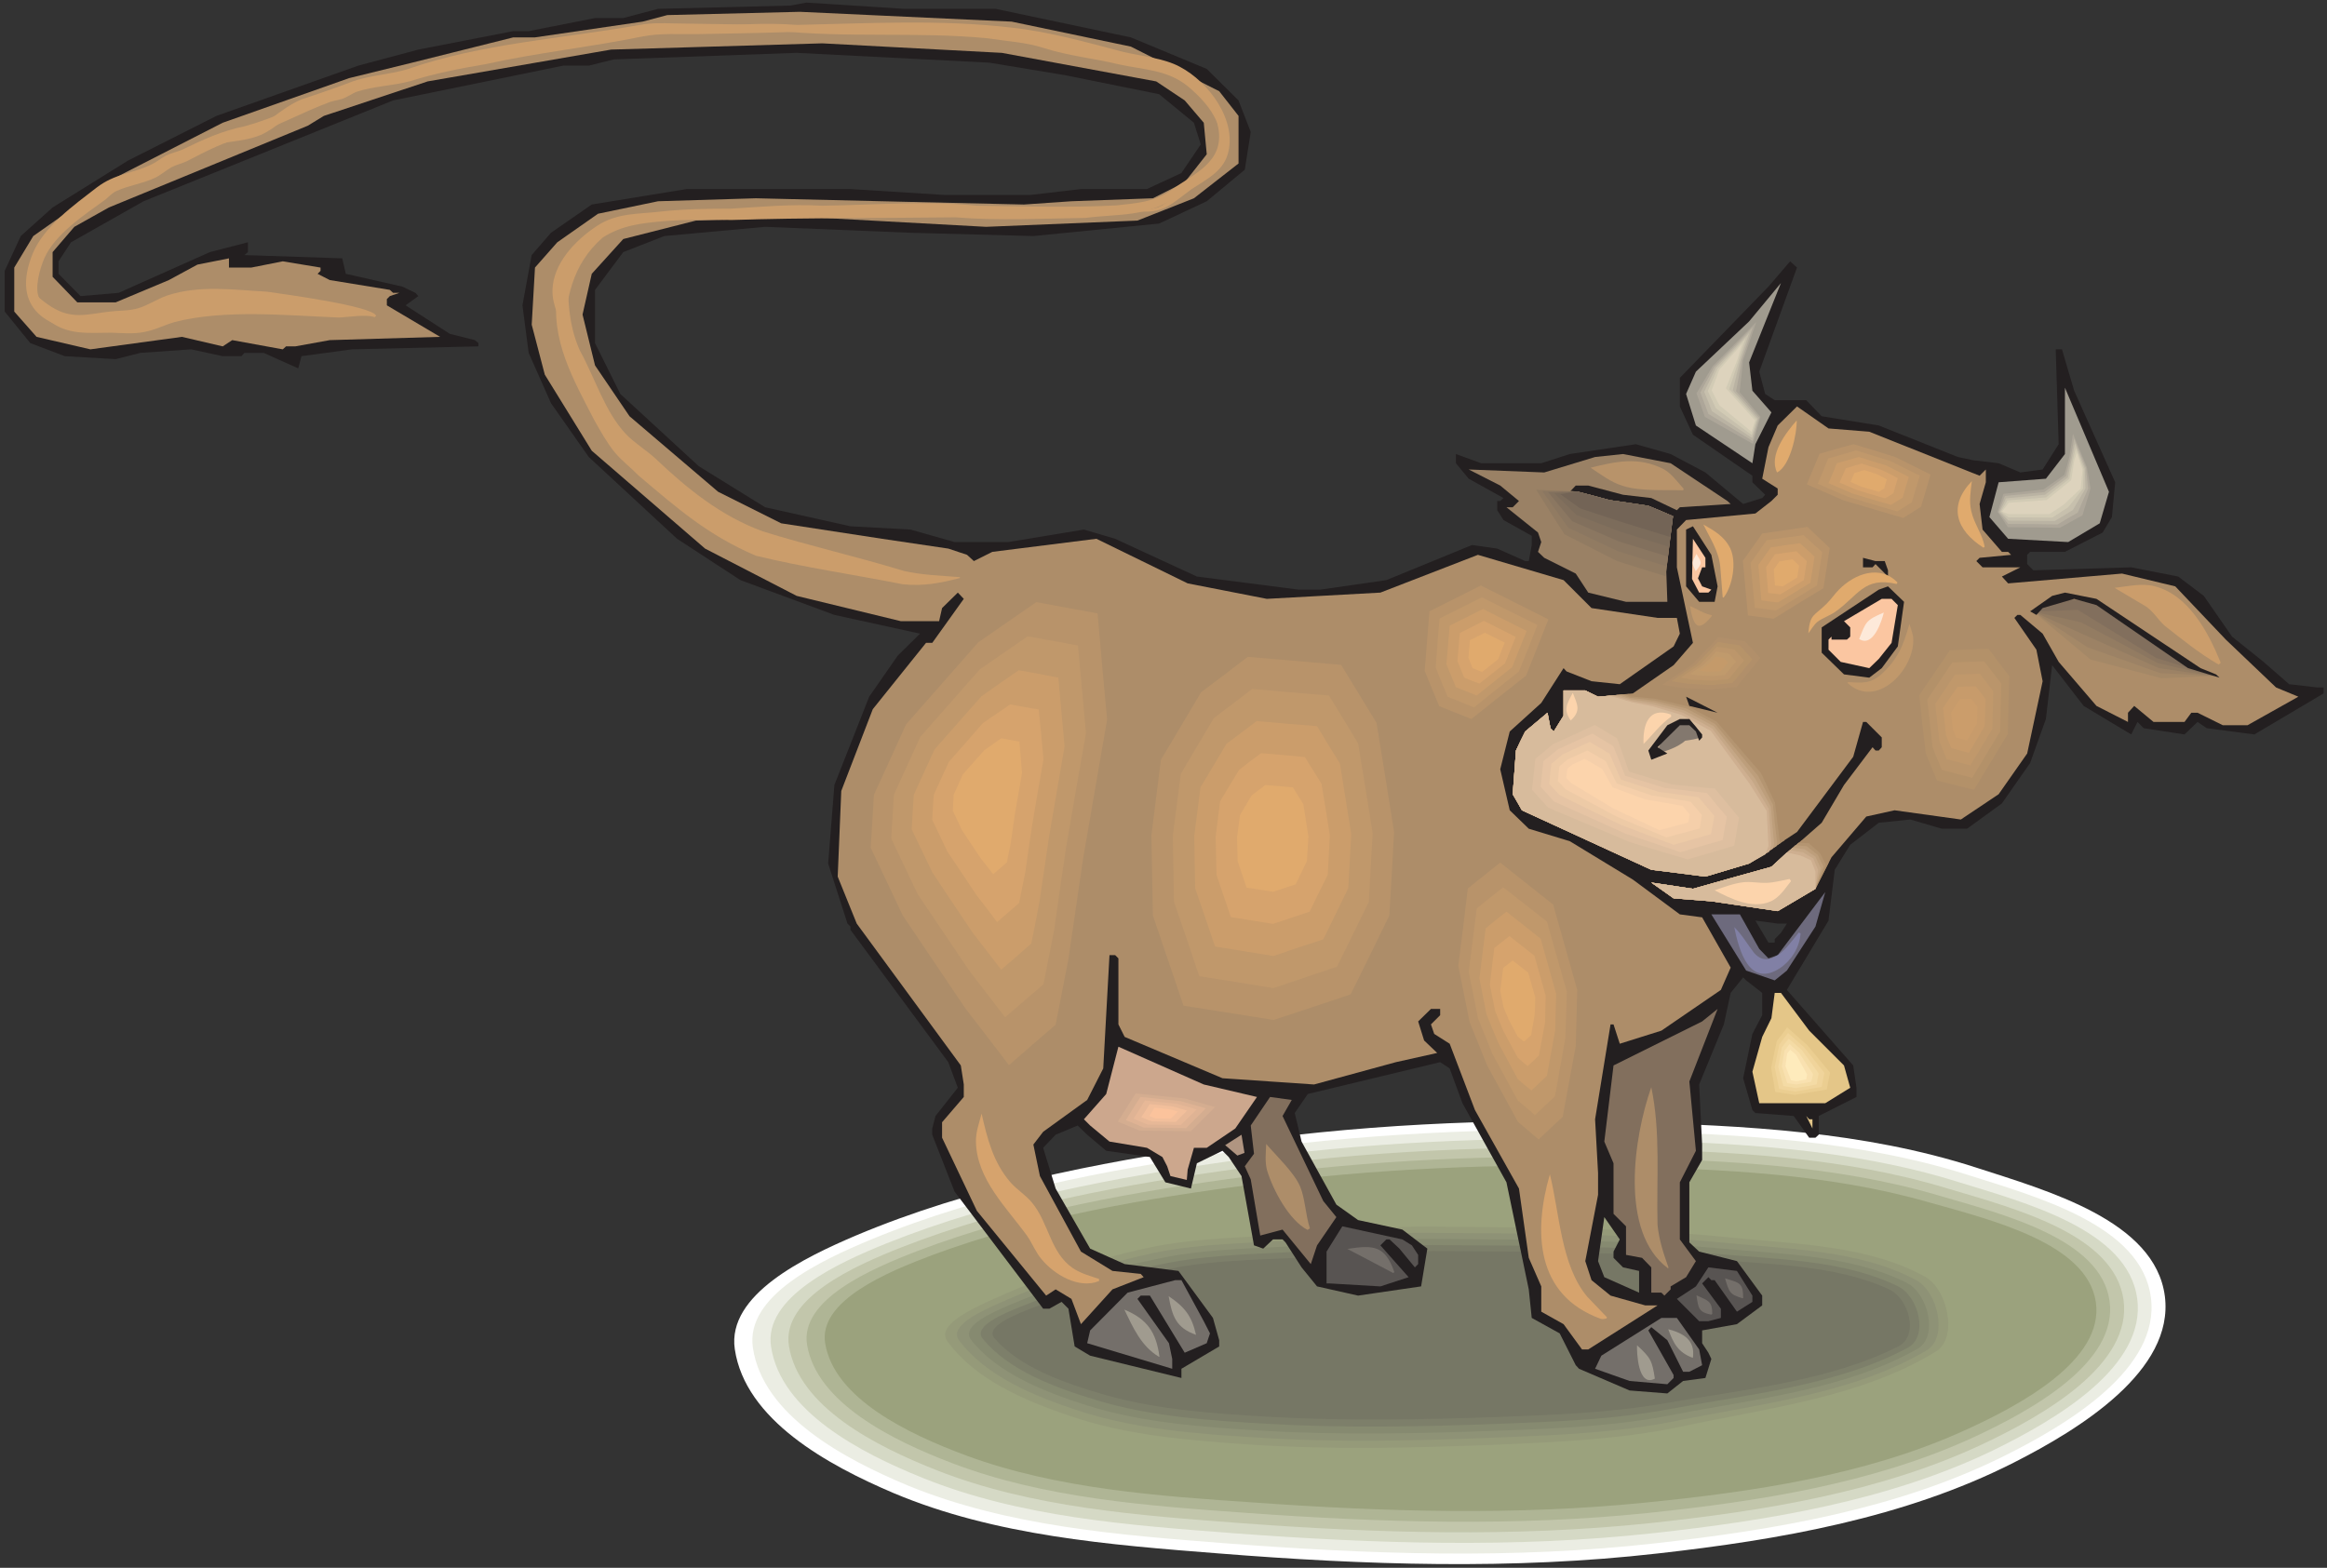 <?xml version="1.0" encoding="UTF-8" standalone="no"?>
<!-- Created with Inkscape (http://www.inkscape.org/) -->

<svg
   xmlns:dc="http://purl.org/dc/elements/1.1/"
   xmlns:cc="http://creativecommons.org/ns#"
   xmlns:rdf="http://www.w3.org/1999/02/22-rdf-syntax-ns#"
   xmlns:svg="http://www.w3.org/2000/svg"
   xmlns="http://www.w3.org/2000/svg"
   xmlns:sodipodi="http://sodipodi.sourceforge.net/DTD/sodipodi-0.dtd"
   xmlns:inkscape="http://www.inkscape.org/namespaces/inkscape"
   id="svg14581"
   version="1.1"
   inkscape:version="0.48.1 "
   width="402.5"
   height="271.25"
   xml:space="preserve"
   sodipodi:docname="Cow_29.pdf"><rect width="100%" height="100%" fill="#333333" stroke="none"/><defs
     id="defs14585" /><sodipodi:namedview
     pagecolor="#ffffff"
     bordercolor="#666666"
     borderopacity="1"
     objecttolerance="10"
     gridtolerance="10"
     guidetolerance="10"
     inkscape:pageopacity="0"
     inkscape:pageshadow="2"
     inkscape:window-width="640"
     inkscape:window-height="480"
     id="namedview14583"
     showgrid="false"
     inkscape:zoom="1.0728111"
     inkscape:cx="201.25"
     inkscape:cy="135.625"
     inkscape:window-x="0"
     inkscape:window-y="0"
     inkscape:window-maximized="0"
     inkscape:current-layer="g14589" /><g
     id="g14589"
     inkscape:groupmode="layer"
     inkscape:label="Cow_29"
     transform="matrix(1.25,0,0,-1.25,0,271.25)"><g
       id="g14591"
       transform="scale(0.24,0.24)"><path
         d="m 493.438,191.613 c 66.351,27.953 138.363,41.844 209.343,52.309 77.84,11.488 156.883,15.433 235.578,13.031 67.381,-1.883 136.481,-5.316 200.771,-26.066 41.84,-13.551 103.39,-30.699 109.05,-74.262 5.48,-42.875 -48.7,-76.492 -87.27,-96.043 -62.93,-31.898 -134.94,-44.418 -205.062,-52.309 -83.84,-9.602 -169.055,-6.688 -253.067,0 -63.265,4.973 -128.933,10.121 -187.57,34.816 -37.891,16.121 -85.555,42.191 -91.559,83.008 -4.629,31.554 40.465,52.996 69.786,65.515"
         style="fill:#ffffff;fill-opacity:1;fill-rule:nonzero;stroke:none"
         id="path14593" /><path
         d="m 502.352,189.383 c 64.808,26.754 135.105,39.961 204.546,50.078 76.125,10.805 153.622,14.75 230.434,12.519 65.838,-2.058 133.388,-5.316 196.148,-25.039 40.97,-13.035 101.32,-29.328 106.64,-71.003 5.49,-40.989 -47.49,-73.059 -85.21,-91.754 -61.55,-30.527 -132.02,-42.359 -200.605,-50.078 -81.953,-9.262 -165.11,-6.344 -247.407,0 -61.898,4.801 -125.847,9.777 -183.285,33.273 -37.035,15.434 -83.672,40.473 -89.5,79.406 -4.629,30.184 39.434,50.594 68.239,62.598"
         style="fill:#ebede3;fill-opacity:1;fill-rule:nonzero;stroke:none"
         id="path14595" /><path
         d="m 511.266,187.152 c 63.269,25.383 131.851,38.075 199.918,47.68 74.238,10.461 150.023,14.063 225.121,12.004 64.465,-1.887 130.475,-4.973 191.685,-24.012 39.95,-12.347 98.93,-27.781 104.24,-67.57 5.32,-39.102 -46.46,-69.633 -83.32,-87.641 -60.18,-28.98 -128.94,-40.301 -195.976,-47.676 -80.071,-8.746 -161.508,-6.004 -241.75,0 -60.696,4.629 -123.106,9.262 -179.172,31.898 -36.176,14.578 -81.782,38.418 -87.442,75.633 -4.457,28.64 38.578,48.363 66.696,59.683"
         style="fill:#d5d9c5;fill-opacity:1;fill-rule:nonzero;stroke:none"
         id="path14597" /><path
         d="m 520.012,184.922 c 61.894,24.183 128.933,36.359 195.285,45.449 72.699,9.949 146.594,13.379 219.976,11.32 62.926,-1.714 127.387,-4.632 187.227,-22.808 39.09,-11.664 96.53,-26.414 101.85,-64.317 5.14,-37.214 -45.44,-66.371 -81.44,-83.351 -58.81,-27.609 -126.02,-38.414 -191.347,-45.445 -78.356,-8.234 -157.739,-5.832 -236.266,0 -59.152,4.457 -120.188,8.918 -174.883,30.355 -35.32,13.891 -79.898,36.527 -85.555,71.859 -4.285,27.442 37.719,46.133 65.153,56.938"
         style="fill:#c2c6ab;fill-opacity:1;fill-rule:nonzero;stroke:none"
         id="path14599" /><path
         d="m 528.926,182.695 c 60.351,22.981 125.847,34.473 190.66,43.047 70.809,9.434 142.992,12.692 214.488,10.805 61.551,-1.715 124.476,-4.461 182.946,-21.609 38.06,-11.149 94.3,-25.04 99.27,-61.055 4.97,-35.332 -44.41,-62.946 -79.38,-79.067 -57.44,-26.238 -122.94,-36.527 -186.89,-43.219 -76.297,-7.887 -153.965,-5.488 -230.434,0 -57.781,4.117 -117.449,8.406 -170.77,28.812 -34.632,13.207 -78.011,34.816 -83.5,68.262 -4.113,26.066 36.864,43.73 63.61,54.023"
         style="fill:#afb595;fill-opacity:1;fill-rule:nonzero;stroke:none"
         id="path14601" /><path
         d="m 537.844,180.465 c 58.808,21.781 122.59,32.586 185.855,40.816 69.266,8.918 139.563,12.008 209.348,10.121 60.008,-1.543 121.383,-4.117 178.313,-20.41 37.2,-10.461 92.07,-23.84 97.04,-57.797 4.8,-33.441 -43.38,-59.511 -77.5,-74.777 -55.89,-25.039 -120.01,-34.641 -182.252,-40.816 -74.582,-7.547 -150.195,-5.316 -224.949,0 -56.238,3.773 -114.359,7.891 -166.48,27.098 -33.778,12.52 -76.129,32.93 -81.442,64.656 -4.117,24.696 36.004,41.333 62.067,51.11"
         style="fill:#9ba27d;fill-opacity:1;fill-rule:nonzero;stroke:none"
         id="path14603" /><path
         d="m 563.219,154.395 c 29.832,14.406 61.551,25.554 93.785,32.757 29.832,6.688 61.039,6.348 91.555,8.746 24.691,1.887 49.379,4.633 74.242,4.29 58.808,-0.516 117.961,-0.344 176.597,-6.516 39.262,-4.117 81.442,-4.461 115.732,-24.012 13.37,-7.547 19.55,-37.558 6.51,-45.793 -44.23,-28.125 -99.27,-34.472 -150.531,-45.789 -34.976,-7.719 -71.156,-9.434 -106.988,-10.976 -48.695,-2.059 -97.558,-3.262 -146.078,0 -36.008,2.57 -72.871,5.488 -106.816,17.492 -26.75,9.434 -55.895,22.465 -72.012,45.793 -6.344,9.429 13.887,19.207 24.004,24.008"
         style="fill:#9ba27d;fill-opacity:1;fill-rule:nonzero;stroke:none"
         id="path14605" /><path
         d="m 569.563,153.539 c 29.316,13.547 60.179,24.008 91.726,30.871 29.32,6.344 59.84,6 89.672,8.231 24.176,1.886 48.352,4.289 72.695,4.117 57.61,-0.516 115.563,-0.344 173,-6.176 38.234,-3.945 79.724,-4.285 113.164,-22.637 13.2,-7.203 19.2,-35.5 6.34,-43.218 C 1072.95,98.144 1018.95,92.141 968.879,81.336 934.59,74.133 899.27,72.59 864.121,71.047 c -47.664,-1.887 -95.5,-3.09 -142.992,0 -35.32,2.398 -71.328,5.144 -104.59,16.633 -26.23,8.918 -54.691,21.097 -70.465,43.218 -6.176,8.747 13.543,18.008 23.489,22.641"
         style="fill:#959a79;fill-opacity:1;fill-rule:nonzero;stroke:none"
         id="path14607" /><path
         d="m 575.906,152.508 c 28.633,12.863 58.981,22.64 89.672,29.156 28.801,5.832 58.465,5.488 87.781,7.719 23.664,1.715 47.325,4.117 71.157,3.773 56.406,-0.343 113.16,-0.343 169.222,-5.66 37.552,-3.773 78.182,-4.117 110.762,-21.437 12.86,-6.688 18.86,-33.274 6.34,-40.649 -42.34,-25.039 -95.15,-30.699 -144.188,-40.644 -33.605,-6.859 -68.242,-8.234 -102.531,-9.605 -46.637,-1.887 -93.441,-3.086 -139.906,0 -34.633,2.059 -69.781,4.805 -102.36,15.438 C 596.137,99 568.363,110.492 552.93,131.242 c -6.172,8.235 13.203,16.981 22.976,21.266"
         style="fill:#8e9276;fill-opacity:1;fill-rule:nonzero;stroke:none"
         id="path14609" /><path
         d="m 582.25,151.652 c 27.945,11.832 57.609,21.094 87.785,27.098 27.945,5.66 57.094,5.316 85.899,7.375 23.144,1.543 46.293,3.773 69.437,3.602 55.207,-0.516 110.59,-0.344 165.625,-5.489 36.694,-3.429 76.294,-3.773 108.364,-19.894 12.51,-6.348 18.34,-31.215 6.17,-38.074 -41.49,-23.497 -93.1,-28.813 -141.108,-38.075 -32.75,-6.516 -66.695,-7.891 -100.129,-9.09 -45.777,-1.715 -91.559,-2.746 -136.992,0 -33.778,2.059 -68.41,4.461 -100.129,14.406 -25.035,7.89 -52.297,18.695 -67.383,38.074 -6,7.891 12.859,15.949 22.461,20.066"
         style="fill:#868a70;fill-opacity:1;fill-rule:nonzero;stroke:none"
         id="path14611" /><path
         d="m 588.594,150.621 c 27.261,11.149 56.066,19.895 85.726,25.383 27.434,5.148 55.895,4.976 84.012,6.863 22.633,1.371 45.266,3.43 67.898,3.258 54.008,-0.344 108.188,-0.344 161.852,-4.973 36.008,-3.261 74.758,-3.433 105.958,-18.695 12.35,-5.832 18,-28.984 6,-35.5 -40.46,-21.781 -90.87,-26.758 -137.849,-35.504 -32.062,-6 -65.152,-7.203 -97.898,-8.402 -44.75,-1.715 -89.5,-2.574 -133.906,0 -33.09,1.887 -66.867,4.117 -97.903,13.547 -24.515,7.375 -51.093,17.324 -65.836,35.504 -6.003,7.203 12.516,14.75 21.946,18.519"
         style="fill:#7d7f6a;fill-opacity:1;fill-rule:nonzero;stroke:none"
         id="path14613" /><path
         d="m 594.938,149.766 c 26.574,10.289 54.863,18.351 83.667,23.496 26.918,4.801 54.696,4.457 82.129,6.176 22.118,1.542 44.235,3.429 66.352,3.257 52.809,-0.343 105.789,-0.343 158.254,-4.804 34.98,-2.914 72.87,-3.086 103.56,-17.149 12,-5.488 17.49,-26.926 5.83,-32.929 -39.61,-20.239 -88.99,-24.868 -134.765,-32.93 -31.379,-5.488 -63.61,-6.688 -95.672,-7.887 -43.723,-1.543 -87.441,-2.402 -130.992,0 -32.235,1.887 -65.153,3.941 -95.5,12.52 -24.004,6.859 -50.067,16.121 -64.469,32.929 -5.656,6.688 12.348,13.719 21.606,17.321"
         style="fill:#767765;fill-opacity:1;fill-rule:nonzero;stroke:none"
         id="path14615" /><path
         d="m 574.02,899.066 78.011,-16.464 43.723,-18.18 18.344,-18.18 7.031,-18.179 -3.43,-21.782 -21.945,-18.179 -27.434,-12.864 -72.527,-7.203 -70.809,1.887 -83.843,3.43 -58.121,-5.317 -23.661,-9.262 -16.289,-21.777 0,-30.699 14.575,-29.328 45.261,-41.676 38.235,-23.668 49.211,-10.977 34.632,-1.886 25.375,-7.203 31.032,0 43.55,7.203 18.004,-5.317 47.149,-21.781 58.636,-7.547 12.516,0 38.067,5.488 49.378,20.239 14.571,-2.059 16.117,-7.203 2.059,0 1.714,9.262 0,5.316 -16.289,9.09 -3.601,5.66 0,5.317 1.715,0 1.886,1.714 -20.058,11.149 -7.375,8.918 0,5.316 14.574,-5.316 34.633,0 16.461,5.316 38.062,5.66 20.063,-5.66 20.058,-10.633 21.769,-18.179 10.98,3.429 1.71,1.887 -7.37,7.203 0,3.774 -34.288,23.668 -7.547,16.293 0,16.464 51.095,52.649 12.51,14.578 3.95,-3.602 -21.77,-60.023 3.42,-12.863 5.49,-3.602 18.18,0 8.91,-9.262 32.92,-5.316 45.61,-18.18 8.91,-1.886 14.58,-1.715 12.51,-5.317 12.86,1.715 9.26,14.578 -1.72,54.711 3.61,0 7.03,-23.84 23.66,-52.824 -1.89,-20.066 -5.32,-8.918 -21.77,-11.149 -20.06,0 -1.71,-1.714 0,-5.317 3.59,-3.601 56.41,1.714 27.09,-5.316 14.75,-11.148 16.29,-23.496 18.17,-14.579 14.75,-12.863 16.28,-1.883 3.6,0 0,-3.433 -39.94,-23.664 -27.44,3.601 -5.31,3.602 -7.54,-7.203 -23.5,3.601 -3.59,3.602 -3.61,-7.203 -27.43,16.461 -18.17,23.496 -3.6,-31.039 -9.09,-25.383 -16.29,-23.324 -20.06,-14.579 -14.57,0 -18.18,5.317 -18.17,-1.887 -16.46,-12.691 -8.92,-14.406 -3.6,-29.329 -24,-39.961 38.24,-43.562 1.88,-12.863 0,-5.317 -21.77,-10.972 0,-10.809 -1.89,-1.715 -3.6,0 -8.92,12.524 -22.11,1.714 -1.72,1.715 -5.32,18.348 5.32,25.555 5.66,10.804 0,12.864 -9.26,7.203 -1.72,1.715 -7.195,-8.918 -3.945,-18.18 -14.23,-34.645 1.715,-34.64 0,-8.918 -7.372,-12.863 0,-34.645 5.657,-5.316 21.78,-5.489 14.57,-19.894 0,-5.66 -14.57,-10.805 -20.065,-3.602 0,-7.375 3.601,-5.488 1.715,-3.601 -3.43,-10.977 -12.859,-1.715 -9.086,-7.203 -21.777,1.715 -29.145,12.519 -1.887,2.059 -9.257,18.352 -16.118,8.917 -1.714,16.465 -12.86,61.743 -25.375,45.617 -7.371,20.066 -5.488,3.602 -76.297,-18.352 -7.543,-10.973 3.941,-16.464 20.063,-36.36 12.515,-8.918 25.547,-5.488 14.403,-10.977 -3.602,-21.781 -36.348,-5.316 -23.66,5.316 -8.918,10.977 -9.257,14.406 -1.715,1.715 -5.485,0 -5.66,-5.317 -5.316,1.887 -7.199,39.961 -7.372,10.977 -3.601,3.601 -14.746,-7.203 -3.43,-14.578 -14.742,3.602 -8.918,14.578 -25.203,3.601 -10.973,9.258 -5.488,5.32 -12.688,-5.32 -7.199,-7.543 7.199,-23.496 19.891,-34.645 19.887,-8.918 31.035,-3.945 19.887,-27.098 3.601,-12.863 0,-3.601 -21.773,-12.864 0,-5.316 -52.637,12.863 -8.918,5.317 -3.598,21.781 -3.945,3.945 -7.027,-3.945 -3.602,0 -51.094,67.574 -12.859,32.754 0,3.602 1.887,7.207 12.859,16.289 -5.488,14.75 -56.406,76.32 0,1.887 -1.715,1.715 -11.145,34.644 3.598,45.277 20.062,50.934 16.457,23.668 12.86,12.691 -49.379,10.805 -54.18,20.066 -36.519,23.84 -50.922,47.164 -21.774,31.043 -12.859,28.985 -3.602,27.437 5.317,28.985 11.144,12.863 23.489,16.293 54.695,8.918 94.473,0 54.691,-3.43 48.867,0 29.317,3.43 38.062,0 19.891,9.262 11.144,16.464 -3.945,12.52 -20.059,16.465 -54.351,10.976 -43.551,7.203 -111.102,5.661 -105.273,-3.774 -14.574,-3.601 -14.742,0 -98.075,-20.067 -143.851,-58.14 -41.832,-23.668 -7.203,-10.977 0,-7.203 12.688,-12.863 21.949,1.886 52.633,23.496 21.949,5.661 0,-5.661 -2.058,-1.714 56.41,-1.887 2.055,-8.918 32.578,-7.375 7.543,-3.602 1.715,-1.886 -7.372,-5.317 25.547,-16.461 14.403,-3.601 2.054,-1.715 0,-1.887 -72.867,-1.715 -29.148,-3.945 -1.887,-7.031 -19.887,8.918 -11.144,0 -1.715,-1.887 -10.801,0 -18.176,3.945 -29.316,-2.058 -14.23,-3.602 -29.32,1.715 -19.891,7.547 -14.742,18.176 0,23.496 9.258,20.066 18.344,16.465 43.551,27.098 50.922,25.726 81.785,28.985 34.633,9.261 54.695,10.633 8.914,0 38.234,7.547 16.289,0 20.059,5.316 76.297,1.887 9.262,1.715 56.406,-3.602 52.637,0 0,0 z m 356.281,-716.714 0,0 3.601,7.031 -8.914,12.863 -3.601,-25.383 3.601,-9.261 20.059,-8.918 0,12.519 -9.258,2.059 -5.488,5.488 0,3.602 z m 99.959,189.168 -5.31,0 -12.86,1.714 7.54,-12.691 3.6,0 0,2.059 3.6,3.601 3.43,5.317"
         style="fill:#231f20;fill-opacity:1;fill-rule:nonzero;stroke:none"
         id="path14617" /><path
         d="m 652.031,877.285 50.922,-25.726 11.145,-14.235 0,-27.441 -25.719,-20.067 -32.574,-12.863 -87.274,-3.601 -103.554,5.66 -63.782,-2.059 -41.836,-10.633 -18.175,-20.066 -5.313,-23.496 7.199,-29.324 19.891,-29.329 51.09,-43.562 36.351,-18.18 58.121,-8.918 38.235,-5.66 10.801,-3.601 3.945,-3.602 10.629,5.316 60.008,7.547 52.636,-25.726 45.61,-8.918 65.496,3.601 56.234,21.782 49.379,-14.579 16.117,-16.121 38.063,-5.66 11.144,0 1.715,-9.09 -3.597,-7.375 -31.036,-21.781 -16.289,1.719 -14.402,5.656 -1.715,1.887 -12.859,-20.063 -18.172,-16.464 -5.488,-21.782 5.488,-23.668 10.973,-10.633 23.66,-7.203 36.347,-22.125 27.09,-20.066 12.86,-1.715 16.46,-28.984 -5.66,-12.864 -34.289,-23.496 -24.004,-7.547 -3.601,11.149 -1.715,0 -8.914,-54.707 1.715,-31.043 0,-12.52 -7.371,-38.246 3.597,-10.976 10.973,-8.918 20.062,-5.66 7.028,0 -39.949,-25.383 -3.598,0 -10.633,14.578 -12.859,7.203 0,14.578 -7.199,16.465 -5.657,39.961 -25.379,45.277 -14.57,38.242 -8.918,5.661 -1.887,5.488 5.317,5.316 0,3.602 -5.317,0 -7.371,-7.203 3.43,-10.977 7.543,-7.203 -23.832,-5.316 -47.149,-12.864 -52.808,3.602 -56.41,23.84 -3.598,7.203 0,38.074 -1.887,1.887 -3.257,0 -3.602,-65.344 -9.258,-18.18 -25.375,-18.351 -5.66,-7.371 3.773,-18.18 23.661,-43.562 18.175,-11.149 16.286,-1.715 1.714,-1.886 -18,-7.032 -18.175,-20.066 -5.485,14.578 -9.09,5.488 -5.484,-3.601 -39.949,48.879 -20.063,42.187 0,8.918 12.516,14.578 0,7.203 -1.711,10.977 -60.012,81.809 -10.972,27.097 2.058,49.395 18.172,47.164 30.691,38.242 3.602,0 18.172,25.383 -3.426,3.601 -9.09,-8.918 -1.711,-7.546 -22.121,0 -60.008,14.578 -52.808,27.269 -65.324,56.426 -27.09,43.906 -7.543,28.813 1.887,32.925 12.859,14.579 23.488,16.464 34.633,7.204 56.41,1.714 72.695,-1.714 81.786,-1.887 27.433,1.887 46.977,1.714 18.347,9.262 12.688,16.121 -1.715,18.18 -10.973,12.863 -16.461,10.977 -88.984,16.465 -103.558,5.488 -121.735,-3.602 -105.785,-18.351 -59.84,-19.895 -9.258,-5.66 L 62.742,784.5 42.855,773.352 30.336,758.773 l 0,-14.234 14.234,-14.75 22.117,0 30.688,12.863 16.461,8.918 18.176,3.602 1.883,1.887 -1.883,-1.887 0,-5.317 12.859,0 18.172,3.602 21.773,-3.602 0,-1.886 -1.714,-1.715 7.031,-3.602 34.633,-5.656 1.886,-1.719 3.602,0 -5.488,-1.886 -1.715,-1.715 0,-3.602 30.691,-18.176 -63.609,-1.886 -19.887,-3.602 -5.316,0 -1.887,-1.715 -29.148,5.317 -5.485,-3.602 -23.488,5.488 -52.809,-7.203 -31.035,7.203 -12.859,14.575 0,25.382 10.973,18.18 49.211,34.645 60.008,30.699 72.867,25.726 36.348,8.918 58.297,14.579 12.516,0 62.066,9.089 14.23,3.774 76.469,1.887 122.074,-5.661 68.754,-14.406 0,0"
         style="fill:#ad8d69;fill-opacity:1;fill-rule:nonzero;stroke:none"
         id="path14619" /><path
         d="m 1010.37,678.855 10.97,-12.519 -9.25,-18.352 -1.72,-10.976 -32.577,21.781 -5.656,18.18 5.656,12.863 30.687,28.984 18.35,22.122 -18.35,-45.79 1.89,-16.293 0,0"
         style="fill:#a09b8f;fill-opacity:1;fill-rule:nonzero;stroke:none"
         id="path14621" /><path
         d="m 1210.63,602.363 -18.17,-10.804 -34.64,1.886 -10.8,12.52 5.32,20.066 27.26,2.059 10.97,14.234 0,38.246 25.38,-60.027 -5.32,-18.18 0,0"
         style="fill:#a09b8f;fill-opacity:1;fill-rule:nonzero;stroke:none"
         id="path14623" /><path
         d="m 1077.75,655.188 63.61,-25.383 3.6,3.601 0,-7.375 -3.6,-12.519 1.72,-14.75 11.14,-12.864 3.6,0 1.72,-1.714 -18.18,-1.715 -1.88,-1.887 3.6,-3.602 21.77,0 -10.63,-5.316 3.6,-3.945 65.67,5.66 30.69,-7.375 29.15,-30.699 28.97,-27.61 12.86,-5.32 -29.32,-16.461 -14.23,0 -14.57,7.203 -3.6,0 -3.94,-5.316 -17.84,0 -11.14,9.258 -3.6,-3.942 0,-5.316 -18.17,9.258 -21.78,25.382 -9.26,16.293 -12.86,10.805 -1.71,0 -1.72,-1.715 12.69,-18.347 3.6,-18.18 -8.91,-41.676 -16.46,-23.496 -21.78,-14.578 -38.23,5.316 -16.29,-3.601 -20.06,-23.496 -9.26,-18.18 -21.77,-12.863 -38.239,5.66 -21.773,1.715 -12.86,9.09 24.004,-3.602 45.258,12.691 28.98,25.383 12.86,21.781 16.46,21.782 1.71,-1.887 1.89,0 1.71,1.887 0,5.66 -8.91,8.918 -1.89,0 -5.65,-20.067 -32.41,-43.39 -27.61,-18.18 -25.199,-7.547 -31.203,3.946 -74.586,34.3 -5.312,9.262 1.886,25.211 5.313,10.977 12.859,10.804 1.715,-8.918 1.887,-1.886 5.656,9.089 0,14.575 12.52,0 7.371,-3.602 20.058,1.887 23.493,16.293 11.144,12.863 -9.262,43.562 0,21.782 5.317,5.488 39.953,3.773 9.25,7.204 3.61,3.601 0,3.602 -8.92,5.66 3.6,18.18 5.32,12.519 11.14,10.977 18.17,-12.692 23.49,-1.886 0,0"
         style="fill:#ad8d69;fill-opacity:1;fill-rule:nonzero;stroke:none"
         id="path14625" /><path
         d="m 1172.39,551.426 16.29,7.031 20.75,-0.512 18,-14.75 26.23,-16.808 22.81,-12.004 -29.32,-4.461 -39.95,6.691 -34.81,34.813"
         style="fill:#ad8d69;fill-opacity:1;fill-rule:nonzero;stroke:none"
         id="path14627" /><path
         d="m 1172.39,551.426 c 5.49,2.402 10.81,4.804 16.29,7.031 6.86,-0.168 13.89,-0.34 20.75,-0.512 6,-4.804 12,-9.777 18,-14.75 8.75,-5.488 17.49,-11.148 26.23,-16.808 7.55,-4.117 15.27,-8.059 22.81,-12.004 -9.95,-0.516 -20.06,-1.031 -30.18,-1.371 -13.54,3.601 -27.26,7.203 -40.97,10.804 -10.98,9.09 -21.95,18.348 -32.93,27.61"
         style="fill:#a48867;fill-opacity:1;fill-rule:nonzero;stroke:none"
         id="path14629" /><path
         d="m 1172.39,551.426 c 5.49,2.402 10.81,4.804 16.29,7.031 6.86,-0.168 13.89,-0.34 20.75,-0.512 6,-4.804 12,-9.777 18,-14.75 8.75,-5.488 17.49,-11.148 26.23,-16.808 7.55,-4.117 15.27,-8.059 22.81,-12.004 -10.29,0.515 -20.58,1.027 -30.86,1.543 -14.06,4.972 -28.12,9.945 -42.01,14.922 -10.46,6.859 -20.92,13.718 -31.21,20.578"
         style="fill:#9c8265;fill-opacity:1;fill-rule:nonzero;stroke:none"
         id="path14631" /><path
         d="m 1172.39,551.426 c 5.49,2.402 10.81,4.804 16.29,7.031 6.86,-0.168 13.89,-0.34 20.75,-0.512 6,-4.804 12,-9.777 18,-14.75 8.75,-5.488 17.49,-11.148 26.23,-16.808 7.55,-4.117 15.27,-8.059 22.81,-12.004 -10.46,1.371 -21.09,2.914 -31.72,4.457 -14.4,6.348 -28.63,12.863 -43.04,19.211 -9.77,4.457 -19.54,8.918 -29.32,13.375"
         style="fill:#937c62;fill-opacity:1;fill-rule:nonzero;stroke:none"
         id="path14633" /><path
         d="m 1172.39,551.426 c 5.49,2.402 10.81,4.804 16.29,7.031 6.86,-0.168 13.89,-0.34 20.75,-0.512 6,-4.804 12,-9.777 18,-14.75 8.75,-5.488 17.49,-11.148 26.23,-16.808 7.55,-4.117 15.27,-8.059 22.81,-12.004 -10.8,2.402 -21.61,4.972 -32.41,7.375 -14.74,7.887 -29.49,15.777 -44.23,23.496 -9.09,2.059 -18.35,4.113 -27.44,6.172"
         style="fill:#8b7660;fill-opacity:1;fill-rule:nonzero;stroke:none"
         id="path14635" /><path
         d="m 1172.39,551.426 16.29,7.031 20.75,-0.512 18,-14.75 26.23,-16.808 22.81,-12.004 -33.26,10.289 -45.27,27.785 -25.55,-1.031"
         style="fill:#826f5d;fill-opacity:1;fill-rule:nonzero;stroke:none"
         id="path14637" /><path
         d="m 939.391,503.406 15.257,-1.031 19.719,-4.457 16.285,-8.746 26.238,-29.328 7.71,-17.321 3.26,-22.984 1.03,0 -20.41,-13.375 -25.199,-7.547 -31.203,3.946 -74.586,34.3 -5.312,9.262 1.886,25.211 5.313,10.977 12.859,10.804 1.715,-8.918 1.887,-1.886 5.656,9.089 0,14.575 12.52,0 7.371,-3.602 17.832,1.547 0.172,-0.516 0,0 z m 99.439,-83.867 -17.49,-15.262 -45.258,-12.691 -24.004,3.602 12.86,-9.09 21.773,-1.715 38.239,-5.66 21.77,12.863 7.54,14.922 -3.6,6.515 -6.51,6.516 -5.32,0"
         style="fill:#ad8d69;fill-opacity:1;fill-rule:nonzero;stroke:none"
         id="path14639" /><path
         d="m 939.73,502.547 c 4.801,-0.34 9.774,-0.856 14.575,-1.371 6.343,-1.371 12.687,-2.914 19.031,-4.457 5.488,-2.918 10.973,-5.832 16.461,-8.75 8.574,-9.946 16.973,-19.891 25.543,-29.668 2.57,-5.66 5.32,-11.321 8.06,-16.981 0.86,-7.543 1.89,-14.918 2.74,-22.465 0.18,-0.171 0.35,-0.515 0.52,-0.859 -6,-3.945 -12,-7.887 -18.18,-11.832 -8.4,-2.574 -16.796,-4.973 -25.199,-7.547 -10.457,1.371 -20.746,2.742 -31.203,3.946 -24.863,11.488 -49.723,22.808 -74.586,34.3 -1.711,3.086 -3.426,6.172 -5.312,9.262 0.683,8.23 1.199,16.805 1.886,25.211 1.715,3.773 3.426,7.375 5.313,10.977 4.289,3.601 8.574,7.203 12.859,10.804 0.516,-2.918 1.2,-6.004 1.715,-8.918 0.688,-0.687 1.199,-1.203 1.887,-1.886 1.887,3.085 3.773,6 5.656,9.089 0,4.801 0,9.774 0,14.575 4.117,0 8.231,0 12.52,0 2.398,-1.2 4.968,-2.399 7.371,-3.602 5.316,0.516 10.457,0.859 15.601,1.375 1.028,-0.344 1.887,-0.859 2.742,-1.203 l 0,0 z m 97.22,-84.379 c -5.15,-4.629 -10.29,-9.262 -15.61,-13.891 -15.08,-4.117 -30.172,-8.406 -45.258,-12.691 -8.059,1.199 -15.945,2.402 -24.004,3.602 4.285,-3.086 8.57,-6.004 12.86,-9.09 7.371,-0.516 14.57,-1.2 21.773,-1.715 12.859,-1.887 25.549,-3.774 38.239,-5.66 7.37,4.289 14.57,8.574 21.77,12.863 2.06,4.629 4.12,9.262 6,13.891 -1.03,2.23 -2.23,4.461 -3.26,6.519 -2.23,2.055 -4.28,3.942 -6.51,5.828 -1.89,0.172 -3.95,0.172 -6,0.344"
         style="fill:#b49571;fill-opacity:1;fill-rule:nonzero;stroke:none"
         id="path14641" /><path
         d="m 940.074,501.691 c 4.629,-0.515 9.258,-1.031 13.719,-1.543 6.172,-1.543 12.344,-3.089 18.687,-4.632 5.485,-2.914 10.973,-5.832 16.458,-8.918 8.23,-9.946 16.462,-19.895 24.692,-29.84 2.91,-5.488 5.66,-10.977 8.57,-16.637 0.69,-7.375 1.55,-14.578 2.4,-21.781 -0.17,-0.688 -0.17,-1.371 -0.17,-2.059 -5.31,-3.429 -10.63,-6.687 -15.95,-10.117 -8.4,-2.574 -16.796,-4.973 -25.199,-7.547 -10.457,1.371 -20.746,2.742 -31.203,3.946 -24.863,11.488 -49.723,22.808 -74.586,34.3 -1.711,3.086 -3.426,6.172 -5.312,9.262 0.683,8.23 1.199,16.805 1.886,25.211 1.715,3.773 3.426,7.375 5.313,10.977 4.289,3.601 8.574,7.203 12.859,10.804 0.516,-2.918 1.2,-6.004 1.715,-8.918 0.688,-0.687 1.199,-1.203 1.887,-1.886 1.887,3.085 3.773,6 5.656,9.089 0,4.801 0,9.774 0,14.575 4.117,0 8.231,0 12.52,0 2.398,-1.2 4.968,-2.399 7.371,-3.602 4.457,0.344 9.086,0.859 13.543,1.203 1.715,-0.687 3.429,-1.203 5.144,-1.887 l 0,0 z m 95.156,-84.894 c -4.63,-4.117 -9.26,-8.234 -13.89,-12.52 -15.08,-4.117 -30.172,-8.406 -45.258,-12.691 -8.059,1.199 -15.945,2.402 -24.004,3.602 4.285,-3.086 8.57,-6.004 12.86,-9.09 7.371,-0.516 14.57,-1.2 21.773,-1.715 12.859,-1.887 25.549,-3.774 38.239,-5.66 7.37,4.289 14.57,8.574 21.77,12.863 1.54,4.285 3.08,8.574 4.63,12.863 -1.2,2.231 -2.23,4.457 -3.26,6.688 -2.05,1.543 -4.29,3.258 -6.34,4.972 -2.06,0.172 -4.29,0.344 -6.52,0.688"
         style="fill:#bd9e7b;fill-opacity:1;fill-rule:nonzero;stroke:none"
         id="path14643" /><path
         d="m 940.418,500.832 c 4.285,-0.512 8.742,-1.199 13.031,-1.715 6,-1.543 12,-3.258 18,-4.801 5.489,-2.914 11.145,-6.003 16.633,-8.918 8.059,-10.121 15.948,-20.238 23.828,-30.183 3.09,-5.317 6,-10.805 9.09,-16.293 0.52,-7.031 1.2,-14.238 1.89,-21.27 -0.18,-1.027 -0.35,-2.054 -0.69,-2.914 -4.46,-2.914 -9.09,-5.66 -13.72,-8.574 -8.4,-2.574 -16.796,-4.973 -25.199,-7.547 -10.457,1.371 -20.746,2.742 -31.203,3.946 -24.863,11.488 -49.723,22.808 -74.586,34.3 -1.711,3.086 -3.426,6.172 -5.312,9.262 0.683,8.23 1.199,16.805 1.886,25.211 1.715,3.773 3.426,7.375 5.313,10.977 4.289,3.601 8.574,7.203 12.859,10.804 0.516,-2.918 1.2,-6.004 1.715,-8.918 0.688,-0.687 1.199,-1.203 1.887,-1.886 1.887,3.085 3.773,6 5.656,9.089 0,4.801 0,9.774 0,14.575 4.117,0 8.231,0 12.52,0 2.398,-1.2 4.968,-2.399 7.371,-3.602 3.773,0.344 7.543,0.688 11.316,1.031 2.57,-0.859 5.145,-1.715 7.715,-2.574 l 0,0 z m 93.102,-85.578 c -4.12,-3.602 -8.06,-7.203 -12.18,-10.977 -15.08,-4.117 -30.172,-8.406 -45.258,-12.691 -8.059,1.199 -15.945,2.402 -24.004,3.602 4.285,-3.086 8.57,-6.004 12.86,-9.09 7.371,-0.516 14.57,-1.2 21.773,-1.715 12.859,-1.887 25.549,-3.774 38.239,-5.66 7.37,4.289 14.57,8.574 21.77,12.863 1.03,3.945 2.06,7.891 3.08,11.832 -1.02,2.23 -2.05,4.461 -3.08,6.691 -2.06,1.371 -4.11,2.743 -6.17,4.286 -2.4,0.343 -4.63,0.687 -7.03,0.859"
         style="fill:#c5a786;fill-opacity:1;fill-rule:nonzero;stroke:none"
         id="path14645" /><path
         d="m 940.762,499.977 c 4.113,-0.688 8.23,-1.372 12.172,-2.059 5.828,-1.543 11.66,-3.086 17.488,-4.801 5.66,-2.918 11.144,-6.004 16.805,-9.09 7.714,-10.121 15.433,-20.238 23.143,-30.359 3.09,-5.145 6.17,-10.633 9.43,-15.949 0.52,-6.86 1.03,-13.891 1.54,-20.75 -0.51,-1.371 -0.85,-2.574 -1.2,-3.946 -3.94,-2.23 -7.71,-4.628 -11.66,-6.859 -8.4,-2.574 -16.796,-4.973 -25.199,-7.547 -10.457,1.371 -20.746,2.742 -31.203,3.946 -24.863,11.488 -49.723,22.808 -74.586,34.3 -1.711,3.086 -3.426,6.172 -5.312,9.262 0.683,8.23 1.199,16.805 1.886,25.211 1.715,3.773 3.426,7.375 5.313,10.977 4.289,3.601 8.574,7.203 12.859,10.804 0.516,-2.918 1.2,-6.004 1.715,-8.918 0.688,-0.687 1.199,-1.203 1.887,-1.886 1.887,3.085 3.773,6 5.656,9.089 0,4.801 0,9.774 0,14.575 4.117,0 8.231,0 12.52,0 2.398,-1.2 4.968,-2.399 7.371,-3.602 3.086,0.344 6.172,0.516 9.086,0.688 3.429,-1.028 6.859,-2.059 10.289,-3.086 l 0,0 z m 91.038,-86.094 c -3.42,-3.09 -7.03,-6.348 -10.46,-9.606 -15.08,-4.117 -30.172,-8.406 -45.258,-12.691 -8.059,1.199 -15.945,2.402 -24.004,3.602 4.285,-3.086 8.57,-6.004 12.86,-9.09 7.371,-0.516 14.57,-1.2 21.773,-1.715 12.859,-1.887 25.549,-3.774 38.239,-5.66 7.37,4.289 14.57,8.574 21.77,12.863 0.51,3.602 1.03,7.203 1.54,10.977 -1.03,2.058 -1.88,4.285 -2.74,6.515 -2.06,1.199 -4.11,2.402 -6.17,3.602 -2.58,0.343 -4.97,0.859 -7.55,1.203"
         style="fill:#ceaf90;fill-opacity:1;fill-rule:nonzero;stroke:none"
         id="path14647" /><path
         d="m 941.102,499.117 11.488,-2.226 16.805,-4.977 16.972,-9.262 22.293,-30.355 9.94,-15.777 1.03,-20.239 -1.72,-4.801 -9.43,-5.316 -25.199,-7.547 -31.203,3.946 -74.586,34.3 -5.312,9.262 1.886,25.211 5.313,10.977 12.859,10.804 1.715,-8.918 1.887,-1.886 5.656,9.089 0,14.575 12.52,0 7.371,-3.602 6.859,0.516 12.856,-3.774 0,0 z m 88.988,-86.609 -8.75,-8.231 -45.258,-12.691 -24.004,3.602 12.86,-9.09 21.773,-1.715 38.239,-5.66 21.77,12.863 0,9.945 -2.57,6.52 -6,2.742 -8.06,1.715"
         style="fill:#d7bb9c;fill-opacity:1;fill-rule:nonzero;stroke:none"
         id="path14649" /><path
         d="m 971.621,476.996 c -3.941,-3.601 -11.144,-6.176 -16.285,-7.375 3.769,15.09 19.887,27.781 25.203,9.602 -0.859,-1.2 -7.543,-2.059 -8.918,-2.227"
         style="fill:#83786e;fill-opacity:1;fill-rule:nonzero;stroke:none"
         id="path14651" /><path
         d="m 995.969,615.227 1.886,-1.715 -29.32,-1.887 -1.715,-1.715 -14.742,7.031 -16.289,1.887 -20.062,5.317 -7.2,0 -3.429,-3.602 0,-3.602 19.89,-1.714 34.633,-9.262 1.715,-48.879 -23.832,0 -21.777,5.316 -7.2,10.977 -18.175,9.09 -3.598,3.429 1.883,5.661 -1.883,5.488 -18.176,14.578 3.602,0 3.601,3.602 -10.804,8.918 -18.172,9.261 43.547,-1.715 29.32,8.918 16.117,1.715 27.434,-5.316 32.746,-21.781 0,0"
         style="fill:#9a8165;fill-opacity:1;fill-rule:nonzero;stroke:none"
         id="path14653" /><path
         d="m 990.313,566.004 -1.715,-8.918 -8.918,0 -7.543,8.918 0,32.758 3.945,1.886 10.629,-16.464 3.602,-18.18 0,0"
         style="fill:#231f20;fill-opacity:1;fill-rule:nonzero;stroke:none"
         id="path14655" /><path
         d="m 983.281,576.98 -1.886,0 -2.399,-6.343 2.399,-4.633 5.316,-1.887 -1.715,-1.715 -5.316,0 -4.114,7.891 0.516,23.152 7.199,-10.976 0,-5.489"
         style="fill:#fbc6a1;fill-opacity:1;fill-rule:nonzero;stroke:none"
         id="path14657" /><path
         d="m 1086.67,580.582 1.88,-5.316 0,-3.602 -7.2,7.203 -1.71,-1.887 -5.49,0 0,5.489 7.2,-1.887 5.32,0 0,0"
         style="fill:#231f20;fill-opacity:1;fill-rule:nonzero;stroke:none"
         id="path14659" /><path
         d="m 1094.21,531.359 -9.26,-12.519 -7.2,-5.488 -14.57,1.886 -12.86,12.52 0,14.578 32.92,21.781 5.31,1.887 9.26,-8.918 -3.6,-25.727 0,0"
         style="fill:#231f20;fill-opacity:1;fill-rule:nonzero;stroke:none"
         id="path14661" /><path
         d="m 1268.75,518.84 8.92,-3.602 2.06,-1.886 -18.18,5.488 -52.8,36.359 -12.86,3.602 -18.18,-5.317 -3.6,-3.945 -3.6,2.059 12.69,8.918 7.37,1.886 18.18,-3.601 60,-39.961 0,0"
         style="fill:#231f20;fill-opacity:1;fill-rule:nonzero;stroke:none"
         id="path14663" /><path
         d="m 1094.21,555.199 -3.6,-21.781 -7.37,-9.262 -5.49,-5.316 -16.46,3.601 -7.03,7.036 0,5.828 1.72,1.715 0,-1.715 8.91,0 1.89,1.715 0,5.316 -3.6,3.602 21.77,12.863 5.66,0 3.6,-3.602 0,0"
         style="fill:#fbc6a1;fill-opacity:1;fill-rule:nonzero;stroke:none"
         id="path14665" /><path
         d="m 974.023,497.059 -1.886,5.316 18.176,-9.258 -16.29,3.942 0,0"
         style="fill:#231f20;fill-opacity:1;fill-rule:nonzero;stroke:none"
         id="path14667" /><path
         d="m 981.395,480.598 0,-1.715 -1.715,-1.887 -1.887,5.317 -3.77,3.601 -5.488,0 -12.859,-12.691 5.66,-3.602 -9.258,-3.601 -1.715,5.316 10.973,14.578 7.199,3.602 5.488,0 7.372,-8.918 0,0"
         style="fill:#231f20;fill-opacity:1;fill-rule:nonzero;stroke:none"
         id="path14669" /><path
         d="m 1030.26,344.422 -7.03,-5.66 -16.46,5.66 -20.059,32.414 16.459,0 11.15,-19.895 5.31,-5.488 5.32,1.887 27.43,36.359 -5.66,-19.894 -16.46,-25.383 0,0"
         style="fill:#6d6a7d;fill-opacity:1;fill-rule:nonzero;stroke:none"
         id="path14671" /><path
         d="m 1043.12,309.777 20.06,-20.066 3.6,-12.863 -14.4,-8.918 -38.06,0 -3.95,18.179 5.66,20.067 5.31,10.804 1.89,14.579 3.6,0 16.29,-21.782 0,0"
         style="fill:#e4c688;fill-opacity:1;fill-rule:nonzero;stroke:none"
         id="path14673" /><path
         d="m 977.793,240.492 -9.258,-18.179 0,-32.93 9.258,-12.52 -5.656,-9.261 -8.914,-5.317 0,-1.715 -3.602,-3.601 -1.715,1.715 -5.828,0 0,14.578 -5.316,5.488 -9.258,1.715 0,16.465 -7.203,7.203 0,29.156 -5.313,12.52 5.313,43.902 51.094,25.383 8.918,7.203 -16.29,-41.848 3.77,-39.957 0,0"
         style="fill:#826f5d;fill-opacity:1;fill-rule:nonzero;stroke:none"
         id="path14675" /><path
         d="m 724.727,271.531 -12.516,-18.179 -16.457,-11.145 -7.375,0 -3.602,-12.519 -0.511,-6.004 -9.43,2.23 -1.887,5.66 -2.742,5.317 -8.918,5.316 -21.601,3.602 -11.145,9.261 -3.602,3.602 12.86,14.574 7.031,27.27 49.207,-21.782 30.688,-7.203 0,0"
         style="fill:#cca78d;fill-opacity:1;fill-rule:nonzero;stroke:none"
         id="path14677" /><path
         d="m 739.473,260.559 23.488,-49.051 7.547,-9.262 -11.145,-16.293 -3.601,-10.805 -16.289,19.895 -12.86,-3.43 -5.484,32.414 -3.43,7.547 5.313,7.203 -1.883,16.293 11.144,16.461 12.516,-1.715 -5.316,-9.257 0,0"
         style="fill:#826f5d;fill-opacity:1;fill-rule:nonzero;stroke:none"
         id="path14679" /><path
         d="m 1045,258.672 0,-5.32 -3.59,7.207 1.71,-1.887 1.88,0 0,0"
         style="fill:#e4c688;fill-opacity:1;fill-rule:nonzero;stroke:none"
         id="path14681" /><path
         d="m 706.383,243.75 9.43,6 1.714,-10.461 -4.113,-1.543 -7.031,6.004"
         style="fill:#b09581;fill-opacity:1;fill-rule:nonzero;stroke:none"
         id="path14683" /><path
         d="m 814.055,185.953 3.601,-5.488 0,-5.317 -1.886,-1.886 -8.915,10.804 -5.66,5.317 -1.882,0 -3.43,-3.43 16.285,-18.351 -16.285,-5.317 -29.32,1.715 -1.715,0 0,18.352 9.086,14.578 34.636,-7.547 5.485,-3.43 0,0"
         style="fill:#585452;fill-opacity:1;fill-rule:nonzero;stroke:none"
         id="path14685" /><path
         d="m 1010.37,156.969 0,-3.602 -8.91,-5.66 -12.862,18.18 -1.887,0 -1.715,1.715 -3.601,-3.602 10.8,-14.578 0,-5.317 -7.199,-1.886 -5.316,0 -12.86,12.863 10.973,7.203 7.203,10.977 16.464,-2.059 8.91,-14.234 0,0"
         style="fill:#585452;fill-opacity:1;fill-rule:nonzero;stroke:none"
         id="path14687" /><path
         d="m 694.039,142.219 3.598,-7.031 -1.883,-5.661 -12.688,-5.488 -20.062,32.93 -5.316,0 -1.883,-1.887 18.172,-25.555 1.886,-9.089 0,-5.661 -49.035,14.75 1.715,7.375 21.602,21.782 27.433,7.203 3.602,0 12.859,-23.668 0,0"
         style="fill:#746f6a;fill-opacity:1;fill-rule:nonzero;stroke:none"
         id="path14689" /><path
         d="m 979.68,125.926 1.715,-9.09 -7.372,-3.773 -3.601,0 -9.086,18.179 -9.258,7.547 -1.715,-1.887 14.575,-25.726 0,-1.715 -3.602,-3.602 -21.777,1.887 -19.887,7.031 3.601,7.547 34.633,21.781 8.914,0 12.86,-18.179 0,0"
         style="fill:#746f6a;fill-opacity:1;fill-rule:nonzero;stroke:none"
         id="path14691" /><path
         d="m 1034.38,270.676 -13.04,2.23 -2.22,15.262 3.77,17.324 7.03,9.258 13.71,-11.832 14.75,-16.98 -2.23,-11.489 -21.77,-3.773"
         style="fill:#e4c688;fill-opacity:1;fill-rule:nonzero;stroke:none"
         id="path14693" /><path
         d="m 1034.72,272.734 c -3.77,0.512 -7.38,1.2 -11.15,1.715 -0.86,4.629 -1.54,9.262 -2.4,13.891 1.03,5.144 2.23,10.289 3.26,15.437 2.06,2.571 3.95,5.145 6,7.887 3.95,-3.43 7.72,-6.859 11.66,-10.289 4.29,-5.145 8.57,-10.461 13.03,-15.777 -0.69,-3.262 -1.2,-6.52 -1.89,-9.778 -6.17,-1.027 -12.34,-2.058 -18.51,-3.086"
         style="fill:#ebce91;fill-opacity:1;fill-rule:nonzero;stroke:none"
         id="path14695" /><path
         d="m 1035.06,274.621 c -3.09,0.512 -6.17,1.027 -9.26,1.543 -0.85,4.117 -1.71,8.231 -2.57,12.52 0.86,4.457 1.72,8.746 2.74,13.207 1.55,2.226 3.26,4.457 4.98,6.515 3.08,-2.742 6.34,-5.66 9.43,-8.402 3.77,-4.805 7.71,-9.777 11.48,-14.578 -0.51,-2.746 -1.02,-5.488 -1.54,-8.063 -5.14,-0.855 -10.29,-1.886 -15.26,-2.742"
         style="fill:#f0d49b;fill-opacity:1;fill-rule:nonzero;stroke:none"
         id="path14697" /><path
         d="m 1035.4,276.68 c -2.4,0.34 -4.8,0.855 -7.2,1.199 -1.03,3.601 -1.88,7.375 -2.91,10.976 0.68,3.774 1.37,7.547 2.05,11.317 1.37,1.719 2.75,3.433 3.95,4.976 2.57,-2.058 4.97,-4.289 7.54,-6.519 3.26,-4.457 6.52,-9.09 9.78,-13.547 -0.52,-2.059 -0.86,-4.289 -1.2,-6.348 -4.12,-0.683 -8.06,-1.371 -12.01,-2.054"
         style="fill:#f4dba5;fill-opacity:1;fill-rule:nonzero;stroke:none"
         id="path14699" /><path
         d="m 1035.75,278.734 c -1.89,0.172 -3.61,0.516 -5.32,0.86 -1.03,3.086 -2.05,6.344 -3.09,9.605 0.52,2.914 1.04,6 1.55,9.09 1.03,1.199 1.88,2.57 2.91,3.77 1.72,-1.715 3.6,-3.258 5.32,-4.801 2.74,-4.117 5.49,-8.403 8.23,-12.52 -0.35,-1.543 -0.69,-3.086 -1.03,-4.457 -2.91,-0.515 -5.83,-1.031 -8.57,-1.547"
         style="fill:#f9e1b0;fill-opacity:1;fill-rule:nonzero;stroke:none"
         id="path14701" /><path
         d="m 1035.92,280.621 -3.26,0.516 -3.26,8.234 1.03,7.203 1.71,2.227 3.43,-2.914 6.35,-11.321 -0.51,-2.914 -5.49,-1.031"
         style="fill:#feebbc;fill-opacity:1;fill-rule:nonzero;stroke:none"
         id="path14703" /><path
         d="m 1086.15,550.914 c -1.2,-4.976 -6.17,-20.41 -14.23,-15.266 3.95,9.95 3.78,10.805 14.23,15.266"
         style="fill:#fde9d9;fill-opacity:1;fill-rule:nonzero;stroke:none"
         id="path14705" /><path
         d="m 978.137,584.699 c 3.086,-5.144 3.429,-5.144 -0.344,-9.777 l -0.168,0 c -2.402,4.976 -2.23,4.805 0.512,9.777"
         style="fill:#fde9d9;fill-opacity:1;fill-rule:nonzero;stroke:none"
         id="path14707" /><path
         d="m 1151.14,608.711 3.25,12.004 23.49,2.742 11.32,7.719 3.26,10.289 2.22,15.265 9.27,-21.781 2.74,-12.519 -3.26,-16.981 -14.23,-7.715 -31.55,0.684 c 0,0 -6,9.777 -6.51,10.293"
         style="fill:#a09b8f;fill-opacity:1;fill-rule:nonzero;stroke:none"
         id="path14709" /><path
         d="m 1151.65,608.883 c 1.2,3.43 2.4,7.031 3.43,10.461 7.71,0.855 15.43,1.715 23.15,2.57 3.94,2.746 8.06,5.66 12,8.406 1.02,3.43 2.06,7.032 2.91,10.461 0.69,4.457 1.37,8.746 2.06,13.203 2.74,-6.515 5.48,-12.859 8.06,-19.379 0.69,-4.113 1.37,-8.23 2.06,-12.175 -1.55,-5.145 -3.09,-10.289 -4.64,-15.434 -4.28,-2.402 -8.57,-4.805 -13.02,-7.207 -9.95,0.172 -19.89,0.344 -30.01,0.344 0,0 -5.31,8.234 -6,8.75"
         style="fill:#ada699;fill-opacity:1;fill-rule:nonzero;stroke:none"
         id="path14711" /><path
         d="m 1152.34,608.883 c 1.2,3.086 2.39,6.172 3.6,9.258 7.54,0.687 15.08,1.543 22.8,2.23 4.12,3.086 8.23,6.176 12.51,9.262 0.86,3.43 1.72,7.031 2.58,10.461 0.68,3.773 1.37,7.547 2.06,11.148 2.22,-5.66 4.45,-11.32 6.85,-16.98 0.35,-3.942 0.69,-7.887 1.21,-11.832 -2.06,-4.633 -3.95,-9.262 -6.01,-13.891 -3.94,-2.23 -7.89,-4.461 -11.65,-6.863 -9.61,0.172 -19.04,0.344 -28.47,0.344 0,0 -4.97,6.347 -5.48,6.863"
         style="fill:#bab3a3;fill-opacity:1;fill-rule:nonzero;stroke:none"
         id="path14713" /><path
         d="m 1153.02,609.051 c 1.2,2.574 2.4,5.144 3.6,7.719 7.54,0.687 14.92,1.371 22.46,2.058 4.46,3.43 8.75,6.688 13.21,9.945 0.68,3.602 1.37,7.204 2.22,10.809 0.52,2.914 1.2,6 1.89,8.914 1.89,-4.801 3.77,-9.601 5.66,-14.574 0.17,-3.774 0.17,-7.719 0.34,-11.492 -2.4,-4.117 -4.8,-8.235 -7.2,-12.348 -3.43,-2.23 -7.03,-4.289 -10.46,-6.348 -8.92,0 -17.83,0.172 -26.75,0.172 0,0 -4.45,4.633 -4.97,5.145"
         style="fill:#c7c0ad;fill-opacity:1;fill-rule:nonzero;stroke:none"
         id="path14715" /><path
         d="m 1153.71,609.223 c 1.2,2.058 2.4,4.117 3.77,6.347 7.37,0.512 14.74,1.2 22.12,1.715 4.45,3.602 9.08,7.203 13.54,10.805 0.69,3.601 1.37,7.203 2.06,10.805 0.51,2.23 1.03,4.628 1.71,6.859 1.55,-3.945 2.92,-8.063 4.46,-12.176 -0.17,-3.773 -0.17,-7.547 -0.34,-11.148 -2.92,-3.602 -5.66,-7.203 -8.57,-10.805 -3.09,-2.059 -6.17,-3.945 -9.26,-6.004 -8.4,0.172 -16.81,0.172 -25.21,0.172 0,0 -3.77,2.746 -4.28,3.43"
         style="fill:#d2cbb5;fill-opacity:1;fill-rule:nonzero;stroke:none"
         id="path14717" /><path
         d="m 1154.39,609.223 3.77,4.972 21.78,1.547 14.23,11.488 1.72,10.977 1.54,4.977 3.25,-9.95 -1.02,-10.804 -9.78,-9.262 -8.23,-5.488 -23.49,0 c 0,0 -3.25,1.031 -3.77,1.543"
         style="fill:#ddd3bd;fill-opacity:1;fill-rule:nonzero;stroke:none"
         id="path14719" /><path
         d="m 976.082,676.969 10.285,16.293 28.293,28.468 -8.75,-25.21 -1.03,-19.04 10.98,-13.031 -4.97,-18.008 -30.007,15.778 -4.801,14.75"
         style="fill:#a09b8f;fill-opacity:1;fill-rule:nonzero;stroke:none"
         id="path14721" /><path
         d="m 978.137,677.313 c 3.086,5.144 6.172,10.46 9.258,15.605 8.402,8.402 16.805,16.98 25.205,25.555 -2.4,-7.203 -4.97,-14.578 -7.55,-21.953 -0.68,-6.176 -1.37,-12.348 -2.05,-18.524 3.94,-4.629 8.06,-9.433 12,-14.234 -1.37,-5.145 -2.91,-10.461 -4.29,-15.606 -9.25,5.145 -18.515,10.461 -27.772,15.606 -1.543,4.633 -3.086,9.09 -4.801,13.551"
         style="fill:#ada699;fill-opacity:1;fill-rule:nonzero;stroke:none"
         id="path14723" /><path
         d="m 980.367,677.824 c 2.571,4.805 5.317,9.778 7.887,14.578 7.543,7.719 14.916,15.266 22.286,22.981 -2.06,-6.344 -4.11,-12.52 -6.34,-18.863 -1.03,-6.004 -2.06,-12.004 -3.26,-18.008 4.46,-4.973 8.92,-10.117 13.38,-15.266 -1.38,-4.457 -2.58,-8.918 -3.78,-13.375 -8.57,5.145 -16.97,10.461 -25.544,15.606 -1.543,4.117 -3.086,8.234 -4.629,12.347"
         style="fill:#bab3a3;fill-opacity:1;fill-rule:nonzero;stroke:none"
         id="path14725" /><path
         d="m 982.594,678.168 c 2.23,4.633 4.461,9.262 6.687,13.891 6.344,6.691 12.859,13.379 19.199,20.066 -1.71,-5.145 -3.43,-10.289 -5.14,-15.605 -1.37,-5.832 -2.91,-11.665 -4.285,-17.493 4.805,-5.316 9.605,-10.804 14.405,-16.293 -1.03,-3.773 -2.06,-7.375 -3.26,-11.148 -7.72,5.144 -15.43,10.289 -23.145,15.434 -1.371,3.773 -2.914,7.546 -4.461,11.148"
         style="fill:#c7c0ad;fill-opacity:1;fill-rule:nonzero;stroke:none"
         id="path14727" /><path
         d="m 984.652,678.684 c 1.887,4.285 3.774,8.574 5.661,12.863 5.312,5.828 10.797,11.66 16.117,17.492 -1.38,-4.117 -2.57,-8.402 -3.95,-12.519 -1.71,-5.661 -3.597,-11.149 -5.484,-16.809 5.314,-5.832 10.464,-11.66 15.774,-17.492 -0.86,-2.914 -1.88,-5.832 -2.74,-8.918 -6.86,5.144 -13.889,10.289 -20.749,15.433 -1.543,3.262 -3.086,6.692 -4.629,9.95"
         style="fill:#d2cbb5;fill-opacity:1;fill-rule:nonzero;stroke:none"
         id="path14729" /><path
         d="m 986.883,679.027 4.457,12.004 13.03,14.75 -2.74,-9.261 -6.517,-16.293 16.797,-18.524 -2.05,-6.515 -18.52,15.261 -4.457,8.578"
         style="fill:#ddd3bd;fill-opacity:1;fill-rule:nonzero;stroke:none"
         id="path14731" /><path
         d="m 654.773,250.438 -14.574,6.003 11.832,19.036 33.262,-3.258 20.746,-6.004 -16.457,-16.293 -34.809,0.516"
         style="fill:#cca78d;fill-opacity:1;fill-rule:nonzero;stroke:none"
         id="path14733" /><path
         d="m 657.004,252.152 c -4.117,1.715 -8.231,3.43 -12.516,5.145 3.43,5.488 6.856,10.805 10.285,16.293 9.43,-1.027 18.86,-1.887 28.293,-2.914 5.829,-1.715 11.657,-3.258 17.489,-4.973 -4.633,-4.633 -9.262,-9.262 -13.891,-13.894 -9.773,0 -19.715,0.171 -29.66,0.343"
         style="fill:#d4ad90;fill-opacity:1;fill-rule:nonzero;stroke:none"
         id="path14735" /><path
         d="m 659.402,253.867 c -3.425,1.543 -6.855,2.918 -10.285,4.289 2.742,4.457 5.485,8.918 8.403,13.375 7.714,-0.855 15.429,-1.543 23.144,-2.398 4.973,-1.375 9.774,-2.746 14.574,-4.117 -3.773,-3.774 -7.543,-7.719 -11.488,-11.493 -8.059,0.172 -16.289,0.344 -24.348,0.344"
         style="fill:#dfb394;fill-opacity:1;fill-rule:nonzero;stroke:none"
         id="path14737" /><path
         d="m 661.633,255.582 c -2.742,1.203 -5.317,2.231 -8.059,3.43 2.231,3.429 4.457,7.031 6.516,10.465 6.172,-0.688 12.344,-1.204 18.344,-1.887 3.773,-1.031 7.546,-2.059 11.488,-3.262 -3.086,-2.914 -6,-6 -9.086,-8.918 -6.344,0 -12.859,0.172 -19.203,0.172"
         style="fill:#e7b897;fill-opacity:1;fill-rule:nonzero;stroke:none"
         id="path14739" /><path
         d="m 664.035,257.469 c -2.058,0.687 -3.945,1.543 -6.004,2.402 1.715,2.402 3.258,4.973 4.801,7.547 4.457,-0.344 8.918,-0.859 13.375,-1.375 2.742,-0.684 5.484,-1.543 8.231,-2.398 -2.231,-2.059 -4.29,-4.29 -6.516,-6.52 -4.629,0.172 -9.258,0.172 -13.887,0.344"
         style="fill:#f2bf9b;fill-opacity:1;fill-rule:nonzero;stroke:none"
         id="path14741" /><path
         d="m 666.262,259.184 -3.602,1.375 2.918,4.8 8.399,-0.859 5.144,-1.371 -4.113,-4.117 -8.746,0.172"
         style="fill:#fbc39c;fill-opacity:1;fill-rule:nonzero;stroke:none"
         id="path14743" /><path
         d="m 490.18,409.766 2.226,36.015 21.778,47.848 49.035,55.57 39.261,27.266 41.321,-7.543 6.515,-72.031 -16.117,-94.844 -9.773,-67.57 -8.742,-44.766 -31.719,-27.27 -29.32,38.247 -42.692,63.285 -21.773,45.793"
         style="fill:#ad8d69;fill-opacity:1;fill-rule:nonzero;stroke:none"
         id="path14745" /><path
         d="m 502.008,415.254 c 0.687,10.117 1.199,20.238 1.887,30.527 6.171,13.375 12.343,27.098 18.515,40.645 13.891,15.781 27.778,31.558 41.664,47.336 11.145,7.718 22.289,15.437 33.434,23.152 11.832,-2.23 23.488,-4.285 35.32,-6.516 1.715,-20.41 3.602,-40.82 5.488,-61.226 -4.628,-26.926 -9.261,-53.68 -13.89,-80.438 -2.742,-19.207 -5.656,-38.414 -8.399,-57.625 -2.402,-12.691 -4.972,-25.211 -7.375,-37.902 -8.914,-7.715 -18,-15.434 -26.918,-23.324 -8.402,10.976 -16.629,21.781 -25.031,32.586 -12.004,17.836 -24.176,35.844 -36.176,53.679 -6.175,13.036 -12.347,26.071 -18.519,39.106"
         style="fill:#b8936a;fill-opacity:1;fill-rule:nonzero;stroke:none"
         id="path14747" /><path
         d="m 513.84,420.57 c 0.512,8.403 1.027,16.809 1.543,25.211 4.972,10.977 10.113,22.297 15.258,33.442 11.488,13.035 22.804,25.898 34.293,38.933 9.257,6.344 18.343,12.692 27.601,19.035 9.602,-1.714 19.203,-3.429 28.977,-5.316 1.543,-16.809 3.086,-33.613 4.629,-50.422 -3.942,-22.125 -7.715,-44.074 -11.489,-66.199 -2.398,-15.777 -4.629,-31.559 -6.855,-47.336 -2.059,-10.461 -4.117,-20.922 -6.172,-31.387 -7.375,-6.343 -14.746,-12.691 -22.117,-19.035 -6.86,8.918 -13.719,17.836 -20.574,26.754 -9.946,14.75 -19.891,29.5 -29.836,44.25 -5.141,10.633 -10.114,21.438 -15.258,32.07"
         style="fill:#c0986b;fill-opacity:1;fill-rule:nonzero;stroke:none"
         id="path14749" /><path
         d="m 525.668,425.887 c 0.344,6.687 0.687,13.207 1.203,19.894 3.942,8.574 7.887,17.492 12,26.239 8.918,10.121 18.004,20.41 26.918,30.527 7.203,5.148 14.402,10.121 21.606,15.094 7.714,-1.371 15.257,-2.743 22.8,-4.289 1.203,-13.204 2.403,-26.411 3.602,-39.618 -2.914,-17.32 -6,-34.64 -8.914,-51.964 -1.887,-12.348 -3.602,-24.868 -5.488,-37.215 -1.543,-8.235 -3.086,-16.465 -4.801,-24.528 -5.828,-5.144 -11.489,-10.117 -17.317,-15.089 -5.488,7.031 -10.8,14.062 -16.289,21.093 -7.715,11.492 -15.601,23.153 -23.316,34.817 -4.117,8.402 -8.059,16.804 -12.004,25.039"
         style="fill:#cb9d6b;fill-opacity:1;fill-rule:nonzero;stroke:none"
         id="path14751" /><path
         d="m 537.5,431.375 c 0.172,4.801 0.516,9.602 0.855,14.406 2.918,6.344 5.833,12.692 8.747,19.035 6.515,7.375 13.031,14.75 19.546,22.297 5.313,3.602 10.457,7.203 15.774,10.805 5.484,-1.027 10.973,-2.059 16.457,-2.914 1.031,-9.606 1.887,-19.211 2.746,-28.813 -2.23,-12.691 -4.461,-25.214 -6.516,-37.902 -1.371,-8.918 -2.746,-18.012 -3.945,-27.098 -1.199,-5.832 -2.398,-11.836 -3.598,-17.839 -4.117,-3.602 -8.402,-7.204 -12.691,-10.973 -3.77,5.144 -7.715,10.289 -11.656,15.262 -5.66,8.574 -11.317,16.98 -16.977,25.382 -2.914,6.176 -5.828,12.176 -8.742,18.352"
         style="fill:#d6a36d;fill-opacity:1;fill-rule:nonzero;stroke:none"
         id="path14753" /><path
         d="m 549.328,436.691 0.516,9.09 5.316,11.832 12.344,13.895 9.773,6.859 10.457,-1.887 1.543,-18.007 -4.113,-23.668 -2.398,-16.809 -2.231,-11.148 -7.887,-6.86 -7.371,9.434 -10.632,15.949 -5.317,11.32"
         style="fill:#e0aa6d;fill-opacity:1;fill-rule:nonzero;stroke:none"
         id="path14755" /><path
         d="m 673.293,307.207 -20.746,61.055 -1.031,54.539 6.515,51.105 27.262,45.965 31.547,24.012 63.437,-5.488 23.836,-39.278 12,-74.09 -3.258,-56.765 -26.062,-53.512 -52.465,-17.32 -61.035,9.777"
         style="fill:#ad8d69;fill-opacity:1;fill-rule:nonzero;stroke:none"
         id="path14757" /><path
         d="m 682.379,324.184 c -5.828,17.324 -11.832,34.644 -17.66,51.964 -0.344,15.438 -0.516,30.872 -0.856,46.309 1.883,14.578 3.598,29.156 5.485,43.563 7.715,12.863 15.429,25.894 23.148,38.929 9.086,6.688 18,13.551 26.918,20.41 18,-1.543 35.832,-3.089 53.836,-4.632 6.859,-11.149 13.543,-22.293 20.402,-33.442 3.43,-21.094 6.86,-41.847 10.118,-62.941 -0.86,-15.949 -1.715,-32.074 -2.743,-48.196 -7.375,-15.089 -14.746,-30.355 -22.293,-45.445 -14.742,-4.976 -29.66,-9.949 -44.406,-14.75 -17.316,2.742 -34.633,5.488 -51.949,8.231"
         style="fill:#b8936a;fill-opacity:1;fill-rule:nonzero;stroke:none"
         id="path14759" /><path
         d="m 691.465,341.164 c -4.801,14.406 -9.602,28.641 -14.574,42.875 -0.168,12.691 -0.512,25.383 -0.684,38.246 1.543,11.832 3.086,23.84 4.629,35.672 6.344,10.633 12.687,21.438 19.031,32.07 7.371,5.661 14.746,11.149 22.117,16.809 14.746,-1.371 29.493,-2.574 44.235,-3.773 5.66,-9.262 11.316,-18.352 16.804,-27.614 2.915,-17.32 5.657,-34.472 8.403,-51.793 -0.688,-13.207 -1.543,-26.41 -2.231,-39.617 -6.172,-12.519 -12.172,-25.039 -18.347,-37.387 -12.172,-4.117 -24.344,-8.234 -36.692,-12.347 -14.23,2.398 -28.461,4.629 -42.691,6.859"
         style="fill:#c0986b;fill-opacity:1;fill-rule:nonzero;stroke:none"
         id="path14761" /><path
         d="m 700.555,358.313 c -3.774,11.148 -7.547,22.296 -11.489,33.617 -0.171,9.945 -0.343,19.894 -0.515,30.011 1.199,9.262 2.402,18.696 3.601,28.129 4.973,8.231 9.946,16.633 14.918,25.039 5.828,4.457 11.657,8.746 17.489,13.204 11.656,-1.028 23.144,-2.059 34.804,-2.915 4.285,-7.203 8.742,-14.406 13.2,-21.609 2.23,-13.551 4.289,-27.098 6.515,-40.648 -0.512,-10.461 -1.199,-20.922 -1.715,-31.211 -4.8,-9.778 -9.601,-19.723 -14.402,-29.5 -9.602,-3.086 -19.203,-6.344 -28.805,-9.606 -11.144,1.887 -22.457,3.602 -33.601,5.489"
         style="fill:#cb9d6b;fill-opacity:1;fill-rule:nonzero;stroke:none"
         id="path14763" /><path
         d="m 709.641,375.293 c -2.743,8.059 -5.489,16.293 -8.231,24.352 -0.172,7.375 -0.344,14.578 -0.515,21.953 0.859,6.859 1.714,13.55 2.574,20.41 3.601,6.176 7.371,12.176 10.972,18.18 4.114,3.257 8.403,6.515 12.688,9.605 8.402,-0.688 16.801,-1.375 25.203,-2.23 3.258,-5.145 6.516,-10.461 9.602,-15.438 1.714,-9.945 3.257,-19.723 4.8,-29.668 -0.343,-7.547 -0.855,-15.094 -1.199,-22.812 -3.601,-7.032 -7.031,-14.235 -10.461,-21.266 -7.027,-2.399 -14.058,-4.629 -21.086,-7.031 -8.058,1.371 -16.289,2.574 -24.347,3.945"
         style="fill:#d6a36d;fill-opacity:1;fill-rule:nonzero;stroke:none"
         id="path14765" /><path
         d="m 718.727,392.27 -5.145,15.265 -0.34,13.719 1.711,12.863 6.688,11.321 7.886,6.003 15.946,-1.371 6.004,-9.777 2.914,-18.523 -0.86,-14.235 -6.515,-13.379 -13.028,-4.285 -15.261,2.399"
         style="fill:#e0aa6d;fill-opacity:1;fill-rule:nonzero;stroke:none"
         id="path14767" /><path
         d="m 824.859,491.402 -9.773,24.008 3.258,40.477 34.976,17.32 45.778,-22.809 -15.258,-38.246 -37.035,-29.5 -21.946,8.75"
         style="fill:#ad8d69;fill-opacity:1;fill-rule:nonzero;stroke:none"
         id="path14769" /><path
         d="m 829.828,496.891 c -2.914,6.859 -5.656,13.547 -8.398,20.406 0.855,11.492 1.883,22.98 2.742,34.301 9.945,4.972 19.719,9.949 29.66,14.922 13.031,-6.516 26.063,-13.036 38.922,-19.551 -4.285,-10.805 -8.574,-21.61 -12.859,-32.414 -10.629,-8.407 -21.09,-16.637 -31.547,-25.039 -6.172,2.398 -12.344,4.972 -18.52,7.375"
         style="fill:#b8936a;fill-opacity:1;fill-rule:nonzero;stroke:none"
         id="path14771" /><path
         d="m 834.629,502.375 c -2.399,5.66 -4.629,11.148 -6.856,16.809 0.684,9.433 1.372,18.867 2.227,28.3 8.059,4.114 16.289,8.059 24.348,12.176 10.8,-5.316 21.433,-10.633 32.062,-15.949 -3.43,-8.918 -7.031,-17.84 -10.629,-26.758 -8.574,-6.859 -17.32,-13.719 -25.89,-20.75 -5.145,2.059 -10.289,4.117 -15.262,6.172"
         style="fill:#c0986b;fill-opacity:1;fill-rule:nonzero;stroke:none"
         id="path14773" /><path
         d="m 839.43,507.863 c -1.883,4.461 -3.598,8.75 -5.485,13.207 0.684,7.375 1.2,14.75 1.887,22.297 6.344,3.086 12.688,6.344 19.203,9.602 8.399,-4.285 16.801,-8.403 25.203,-12.692 -2.914,-7.031 -5.66,-14.062 -8.402,-20.922 -6.859,-5.488 -13.715,-10.804 -20.402,-16.292 -4.118,1.542 -8.059,3.257 -12.004,4.8"
         style="fill:#cb9d6b;fill-opacity:1;fill-rule:nonzero;stroke:none"
         id="path14775" /><path
         d="m 844.23,513.352 c -1.371,3.261 -2.57,6.347 -3.941,9.605 0.512,5.316 0.856,10.805 1.371,16.121 4.629,2.402 9.258,4.633 13.887,7.031 6.172,-3.086 12.176,-6.171 18.348,-9.261 -2.059,-4.973 -4.118,-10.118 -6.172,-15.262 -4.801,-3.773 -9.774,-7.719 -14.746,-11.664 -2.914,1.031 -5.829,2.23 -8.747,3.43"
         style="fill:#d6a36d;fill-opacity:1;fill-rule:nonzero;stroke:none"
         id="path14777" /><path
         d="m 849.031,518.84 -2.398,6.004 0.855,10.117 8.575,4.289 11.488,-5.66 -3.774,-9.602 -9.257,-7.375 -5.489,2.227"
         style="fill:#e0aa6d;fill-opacity:1;fill-rule:nonzero;stroke:none"
         id="path14779" /><path
         d="m 889.324,232.945 -14.23,12.004 -20.746,38.246 -12,29.5 -7.547,38.075 6.515,52.476 21.774,17.496 36.008,-28.472 16.289,-57.793 -1.032,-38.247 -8.742,-48.023 -16.289,-15.262"
         style="fill:#ad8d69;fill-opacity:1;fill-rule:nonzero;stroke:none"
         id="path14781" /><path
         d="m 887.094,247.008 c -3.942,3.43 -8.055,6.859 -12,10.289 -5.828,10.805 -11.66,21.609 -17.66,32.414 -3.43,8.406 -6.688,16.809 -10.118,25.039 -2.226,10.805 -4.285,21.613 -6.515,32.414 1.887,14.922 3.773,29.844 5.488,44.594 6.172,4.972 12.344,9.945 18.688,14.922 10.117,-8.063 20.402,-16.125 30.519,-24.184 4.629,-16.465 9.258,-32.758 13.887,-49.223 -0.34,-10.804 -0.512,-21.609 -0.856,-32.414 -2.57,-13.546 -4.972,-27.269 -7.543,-40.816 -4.629,-4.289 -9.261,-8.578 -13.89,-13.035"
         style="fill:#b8936a;fill-opacity:1;fill-rule:nonzero;stroke:none"
         id="path14783" /><path
         d="m 885.039,261.07 c -3.258,2.918 -6.687,5.66 -9.945,8.407 -4.801,8.918 -9.602,17.836 -14.574,26.753 -2.743,6.86 -5.485,13.891 -8.403,20.75 -1.715,8.918 -3.426,17.836 -5.312,26.583 1.543,12.351 3.086,24.527 4.629,36.703 5.144,4.117 10.113,8.234 15.257,12.175 8.403,-6.515 16.805,-13.203 25.204,-19.722 3.773,-13.547 7.718,-27.098 11.488,-40.473 -0.344,-8.918 -0.512,-17.836 -0.856,-26.754 -2.058,-11.32 -3.945,-22.469 -6,-33.617 -3.945,-3.602 -7.718,-7.203 -11.488,-10.805"
         style="fill:#c0986b;fill-opacity:1;fill-rule:nonzero;stroke:none"
         id="path14785" /><path
         d="m 882.98,275.305 c -2.742,2.058 -5.316,4.289 -7.886,6.519 -3.774,7.031 -7.543,14.063 -11.317,21.094 -2.23,5.316 -4.457,10.805 -6.687,16.121 -1.371,7.031 -2.742,14.063 -4.113,20.926 1.199,9.601 2.398,19.207 3.601,28.812 3.942,3.258 7.887,6.516 12,9.602 6.516,-5.145 13.203,-10.289 19.719,-15.606 2.914,-10.46 6,-21.093 8.914,-31.73 -0.172,-7.031 -0.344,-14.063 -0.516,-20.922 -1.543,-8.918 -3.257,-17.664 -4.8,-26.41 -3.086,-2.918 -6,-5.66 -8.915,-8.406"
         style="fill:#cb9d6b;fill-opacity:1;fill-rule:nonzero;stroke:none"
         id="path14787" /><path
         d="m 880.75,289.371 c -1.883,1.543 -3.77,3.086 -5.656,4.801 -2.742,4.973 -5.489,10.117 -8.231,15.262 -1.715,3.945 -3.258,7.89 -4.8,11.664 -1.028,5.144 -2.059,10.289 -3.086,15.265 0.859,7.032 1.714,14.063 2.57,21.094 2.918,2.231 5.832,4.629 8.746,6.859 4.801,-3.773 9.602,-7.546 14.402,-11.32 2.227,-7.715 4.285,-15.433 6.516,-23.152 -0.172,-4.973 -0.344,-10.117 -0.344,-15.262 -1.199,-6.348 -2.398,-12.691 -3.601,-19.211 -2.055,-2.058 -4.286,-3.945 -6.516,-6"
         style="fill:#d6a36d;fill-opacity:1;fill-rule:nonzero;stroke:none"
         id="path14789" /><path
         d="m 878.695,303.434 -3.601,2.914 -5.145,9.605 -3.086,7.375 -1.886,9.43 1.714,13.207 5.489,4.289 8.914,-7.031 4.117,-14.407 -0.344,-9.605 -2.058,-12.004 -4.114,-3.773"
         style="fill:#e0aa6d;fill-opacity:1;fill-rule:nonzero;stroke:none"
         id="path14791" /><path
         d="m 1060.61,613.684 -25.21,10.804 8.75,20.75 22.97,6.52 28.29,-8.574 24.01,-12.008 -6.52,-21.953 -12,-7.547 -40.29,12.008"
         style="fill:#ad8d69;fill-opacity:1;fill-rule:nonzero;stroke:none"
         id="path14793" /><path
         d="m 1063.01,615.57 c -7.03,3.086 -14.23,6.172 -21.26,9.262 2.4,6 4.97,11.832 7.37,17.664 6.52,1.887 13.03,3.774 19.54,5.488 8.06,-2.402 16.12,-4.8 24.01,-7.375 6.86,-3.429 13.72,-6.687 20.4,-10.117 -1.71,-6.176 -3.6,-12.351 -5.48,-18.523 -3.43,-2.231 -6.86,-4.461 -10.29,-6.52 -11.32,3.434 -22.8,6.692 -34.29,10.121"
         style="fill:#b8936a;fill-opacity:1;fill-rule:nonzero;stroke:none"
         id="path14795" /><path
         d="m 1065.58,617.629 c -5.83,2.398 -11.66,4.973 -17.49,7.543 2.06,4.805 3.95,9.777 6,14.578 5.49,1.547 10.8,3.09 16.12,4.633 6.51,-2.059 13.2,-4.117 19.89,-6.176 5.49,-2.742 11.14,-5.66 16.8,-8.402 -1.54,-5.145 -3.09,-10.121 -4.63,-15.266 -2.74,-1.887 -5.66,-3.601 -8.4,-5.316 -9.43,2.746 -18.86,5.488 -28.29,8.406"
         style="fill:#c0986b;fill-opacity:1;fill-rule:nonzero;stroke:none"
         id="path14797" /><path
         d="m 1068.15,619.516 c -4.63,2.054 -9.26,3.941 -13.89,6 1.72,3.773 3.26,7.547 4.8,11.492 4.29,1.199 8.4,2.402 12.69,3.601 5.14,-1.714 10.46,-3.257 15.61,-4.8 4.45,-2.231 8.74,-4.461 13.19,-6.692 -1.19,-3.945 -2.39,-8.058 -3.59,-12.004 -2.23,-1.371 -4.46,-2.746 -6.69,-4.117 -7.38,2.059 -14.75,4.289 -22.12,6.52"
         style="fill:#cb9d6b;fill-opacity:1;fill-rule:nonzero;stroke:none"
         id="path14799" /><path
         d="m 1070.72,621.57 c -3.43,1.375 -6.68,2.918 -10.11,4.289 1.2,2.746 2.4,5.489 3.6,8.231 2.91,0.859 6,1.887 9.09,2.746 3.77,-1.199 7.54,-2.402 11.31,-3.602 3.26,-1.543 6.52,-3.086 9.6,-4.8 -0.85,-2.918 -1.71,-5.832 -2.57,-8.75 -1.54,-1.028 -3.26,-2.055 -4.8,-2.914 -5.32,1.543 -10.8,3.085 -16.12,4.8"
         style="fill:#d6a36d;fill-opacity:1;fill-rule:nonzero;stroke:none"
         id="path14801" /><path
         d="m 1073.3,623.457 -6.35,2.746 2.23,5.145 5.66,1.715 7.03,-2.231 6,-3.086 -1.55,-5.316 -3.08,-1.887 -9.94,2.914"
         style="fill:#e0aa6d;fill-opacity:1;fill-rule:nonzero;stroke:none"
         id="path14803" /><path
         d="m 1113.93,448.012 -7.54,18.347 -4.46,39.278 20.75,30.527 26.23,1.027 14.23,-18.523 -1.2,-39.273 -22.81,-37.903 -25.2,6.52"
         style="fill:#ad8d69;fill-opacity:1;fill-rule:nonzero;stroke:none"
         id="path14805" /><path
         d="m 1116.84,454.012 c -2.22,5.316 -4.45,10.465 -6.51,15.781 -1.37,11.145 -2.57,22.293 -3.77,33.441 5.83,8.575 11.83,17.321 17.66,25.899 7.37,0.344 14.74,0.683 22.29,0.855 3.94,-5.144 7.88,-10.461 12,-15.777 -0.35,-10.977 -0.69,-22.125 -0.86,-33.273 -6.51,-10.805 -13.03,-21.61 -19.54,-32.243 -7.21,1.715 -14.23,3.602 -21.27,5.317"
         style="fill:#b39169;fill-opacity:1;fill-rule:nonzero;stroke:none"
         id="path14807" /><path
         d="m 1119.59,460.188 c -1.89,4.289 -3.6,8.746 -5.32,13.035 -1.03,9.09 -2.06,18.347 -3.08,27.437 4.8,7.203 9.6,14.238 14.4,21.442 6.17,0.168 12.34,0.511 18.34,0.683 3.43,-4.285 6.69,-8.574 9.95,-12.863 -0.17,-9.262 -0.52,-18.352 -0.69,-27.609 -5.31,-8.918 -10.8,-17.836 -16.12,-26.758 -5.82,1.547 -11.65,3.09 -17.48,4.633"
         style="fill:#ba956b;fill-opacity:1;fill-rule:nonzero;stroke:none"
         id="path14809" /><path
         d="m 1122.33,466.359 c -1.37,3.434 -2.74,6.864 -4.12,10.293 -0.85,7.203 -1.71,14.407 -2.39,21.61 3.77,5.66 7.54,11.148 11.31,16.804 4.8,0.172 9.6,0.344 14.41,0.516 2.57,-3.258 5.14,-6.687 7.71,-10.117 -0.17,-7.203 -0.34,-14.406 -0.52,-21.61 -4.28,-7.031 -8.4,-14.062 -12.68,-21.097 -4.46,1.203 -9.09,2.402 -13.72,3.601"
         style="fill:#c0986b;fill-opacity:1;fill-rule:nonzero;stroke:none"
         id="path14811" /><path
         d="m 1125.07,472.707 c -1.02,2.402 -2.05,4.973 -3.08,7.375 -0.52,5.316 -1.03,10.461 -1.72,15.777 2.75,3.946 5.49,8.063 8.41,12.176 3.43,0.172 6.85,0.344 10.45,0.344 1.89,-2.402 3.78,-4.801 5.66,-7.375 -0.17,-5.145 -0.34,-10.461 -0.51,-15.606 -3.09,-5.144 -6,-10.289 -9.09,-15.437 -3.43,1.031 -6.69,1.887 -10.12,2.746"
         style="fill:#c79b6b;fill-opacity:1;fill-rule:nonzero;stroke:none"
         id="path14813" /><path
         d="m 1127.82,478.883 -1.89,4.629 -1.03,9.773 5.15,7.719 6.51,0.172 3.6,-4.629 -0.34,-9.777 -5.66,-9.606 -6.34,1.719"
         style="fill:#cb9d6b;fill-opacity:1;fill-rule:nonzero;stroke:none"
         id="path14815" /><path
         d="m 1021.34,542.68 -17.48,2.23 -3.26,37.043 13.03,18.524 30.52,4.461 15.26,-14.235 -4.29,-27.269 -33.78,-20.754"
         style="fill:#ad8d69;fill-opacity:1;fill-rule:nonzero;stroke:none"
         id="path14817" /><path
         d="m 1022.54,547.313 c -4.97,0.683 -9.77,1.371 -14.74,1.886 -1.03,10.633 -1.89,21.094 -2.92,31.555 3.78,5.316 7.55,10.461 11.15,15.777 8.74,1.203 17.32,2.403 26.06,3.774 4.29,-4.114 8.57,-8.059 12.86,-12.176 -1.2,-7.719 -2.4,-15.434 -3.6,-23.152 -9.6,-5.832 -19.21,-11.664 -28.81,-17.664"
         style="fill:#b8936a;fill-opacity:1;fill-rule:nonzero;stroke:none"
         id="path14819" /><path
         d="m 1023.91,552.113 c -4.11,0.516 -8.22,1.028 -12.17,1.543 -0.85,8.574 -1.54,17.153 -2.4,25.899 3.09,4.285 6.18,8.574 9.26,13.035 7.03,1.027 14.23,2.055 21.26,2.914 3.6,-3.258 7.2,-6.52 10.8,-9.777 -1.03,-6.516 -2.05,-12.864 -3.08,-19.207 -7.89,-4.801 -15.78,-9.606 -23.67,-14.407"
         style="fill:#c0986b;fill-opacity:1;fill-rule:nonzero;stroke:none"
         id="path14821" /><path
         d="m 1025.12,556.742 c -3.09,0.344 -6.35,0.688 -9.6,1.203 -0.52,6.688 -1.2,13.547 -1.72,20.407 2.4,3.429 4.8,6.691 7.2,10.121 5.66,0.855 11.14,1.715 16.8,2.398 2.75,-2.57 5.66,-5.144 8.4,-7.715 -0.85,-4.972 -1.54,-10.121 -2.4,-15.093 -6.17,-3.774 -12.34,-7.547 -18.68,-11.321"
         style="fill:#cb9d6b;fill-opacity:1;fill-rule:nonzero;stroke:none"
         id="path14823" /><path
         d="m 1026.49,561.375 c -2.23,0.344 -4.63,0.516 -7.03,0.855 -0.34,4.977 -0.86,9.95 -1.2,14.922 1.71,2.403 3.43,4.801 5.14,7.375 4.12,0.516 8.23,1.2 12.35,1.715 1.88,-1.887 3.94,-3.773 6,-5.66 -0.52,-3.602 -1.2,-7.203 -1.72,-10.977 -4.46,-2.742 -9.08,-5.488 -13.54,-8.23"
         style="fill:#d6a36d;fill-opacity:1;fill-rule:nonzero;stroke:none"
         id="path14825" /><path
         d="m 1027.86,566.004 -4.46,0.516 -0.69,9.261 3.26,4.629 7.55,1.203 3.77,-3.601 -1.03,-6.864 -8.4,-5.144"
         style="fill:#e0aa6d;fill-opacity:1;fill-rule:nonzero;stroke:none"
         id="path14827" /><path
         d="m 988.598,390.727 c 5.484,1.886 10.8,3.945 16.452,4.632 4.47,0.512 8.92,-0.515 13.55,-0.343 4.46,0.172 8.74,1.371 13.2,2.23 l 0.86,-1.203 c -3.6,-4.457 -6.69,-9.602 -12,-11.832 -10.63,-4.461 -22.805,1.715 -32.062,6.516"
         style="fill:#fcd4ac;fill-opacity:1;fill-rule:nonzero;stroke:none"
         id="path14829" /><path
         d="m 889.324,434.805 -10.972,12.004 2.226,21.097 12.004,9.946 28.289,13.035 13.719,-8.235 7.027,-21.265 26.235,-7.547 25.546,-2.055 16.462,-19.726 -3.26,-19.036 -29.491,-8.746 -34.976,9.262 -52.809,21.266"
         style="fill:#d7bb9c;fill-opacity:1;fill-rule:nonzero;stroke:none"
         id="path14831" /><path
         d="m 892.582,438.406 c -3.086,3.43 -6.172,6.86 -9.258,10.289 0.684,5.832 1.199,11.836 1.887,17.836 3.426,2.746 6.684,5.489 10.113,8.407 8.059,3.601 16.117,7.375 24.176,11.148 4.285,-2.574 8.574,-5.148 12.859,-7.719 2.399,-6.519 4.629,-12.863 6.86,-19.211 8.23,-2.57 16.457,-4.972 24.687,-7.371 8.231,-0.859 16.633,-1.715 24.864,-2.402 4.628,-5.66 9.257,-11.149 13.89,-16.809 -0.86,-5.316 -1.89,-10.804 -2.746,-16.121 -8.918,-2.742 -18.004,-5.316 -26.918,-7.89 -11.144,3.261 -22.121,6.519 -33.266,9.949 -15.773,6.687 -31.375,13.207 -47.148,19.894"
         style="fill:#debfa0;fill-opacity:1;fill-rule:nonzero;stroke:none"
         id="path14833" /><path
         d="m 895.84,442.008 c -2.402,2.742 -4.973,5.66 -7.543,8.402 0.512,4.805 1.027,9.778 1.543,14.75 2.742,2.231 5.484,4.461 8.398,6.86 6.516,3.089 13.203,6.003 19.891,9.089 3.941,-2.398 8.059,-4.8 12,-7.203 2.402,-5.66 4.629,-11.316 6.859,-17.148 7.715,-2.403 15.43,-4.633 22.977,-7.031 8.058,-1.032 16.117,-1.887 24.176,-2.918 3.769,-4.629 7.543,-9.09 11.484,-13.719 -0.855,-4.461 -1.543,-8.918 -2.398,-13.379 -8.059,-2.227 -16.118,-4.629 -24.348,-7.031 -10.457,3.601 -21.09,7.203 -31.547,10.633 -13.887,6.347 -27.605,12.519 -41.492,18.695"
         style="fill:#e6c4a4;fill-opacity:1;fill-rule:nonzero;stroke:none"
         id="path14835" /><path
         d="m 899.27,445.609 c -2.059,2.059 -4.118,4.289 -6.004,6.516 0.343,3.773 0.687,7.719 1.203,11.492 2.226,1.887 4.285,3.602 6.515,5.488 5.313,2.403 10.457,4.801 15.602,7.204 3.773,-2.231 7.715,-4.633 11.488,-6.86 2.055,-4.972 4.285,-9.949 6.516,-14.922 7.199,-2.23 14.402,-4.629 21.601,-7.031 7.715,-1.031 15.43,-2.058 23.149,-3.086 3.086,-3.601 6,-7.203 9.086,-10.805 -0.688,-3.601 -1.199,-7.035 -1.887,-10.464 -7.199,-2.055 -14.402,-4.114 -21.601,-6.172 -10.118,3.773 -20.063,7.547 -30.008,11.32 -12,5.656 -23.832,11.488 -35.66,17.32"
         style="fill:#edcaa6;fill-opacity:1;fill-rule:nonzero;stroke:none"
         id="path14837" /><path
         d="m 902.527,449.039 c -1.371,1.715 -2.914,3.258 -4.289,4.629 0.172,2.918 0.516,5.66 0.86,8.578 1.543,1.371 3.086,2.57 4.8,3.945 3.774,1.715 7.543,3.43 11.317,5.145 3.601,-2.059 7.027,-4.117 10.629,-6.176 2.058,-4.289 4.285,-8.746 6.344,-12.863 6.687,-2.227 13.375,-4.629 20.058,-6.859 7.547,-1.2 15.09,-2.403 22.461,-3.602 2.231,-2.574 4.461,-5.145 6.516,-7.719 -0.34,-2.57 -0.856,-5.144 -1.2,-7.715 -6.515,-1.718 -12.859,-3.429 -19.203,-5.148 -9.429,3.945 -19.031,7.891 -28.461,11.836 -9.945,5.316 -19.89,10.633 -29.832,15.949"
         style="fill:#f5cfaa;fill-opacity:1;fill-rule:nonzero;stroke:none"
         id="path14839" /><path
         d="m 905.785,452.641 -2.746,2.914 0.688,5.316 2.914,2.402 7.031,3.258 10.113,-5.828 6.004,-10.633 18.516,-6.863 21.773,-3.773 4.117,-4.973 -0.859,-4.629 -16.629,-4.461 -26.746,12.692 -24.176,14.578"
         style="fill:#fcd4ac;fill-opacity:1;fill-rule:nonzero;stroke:none"
         id="path14841" /><path
         d="m 947.617,475.109 c -0.512,10.977 2.918,21.782 15.774,16.977 l 0.172,-1.199 c -6.344,-4.461 -10.458,-10.289 -15.946,-15.778"
         style="fill:#fcd4ac;fill-opacity:1;fill-rule:nonzero;stroke:none"
         id="path14843" /><path
         d="m 906.813,504.605 c 2.57,-6.687 4.972,-10.289 -1.2,-15.949 -4.285,6.348 -2.402,9.09 1.2,15.949"
         style="fill:#fcd4ac;fill-opacity:1;fill-rule:nonzero;stroke:none"
         id="path14845" /><path
         d="m 1042.61,538.906 c 1.02,11.492 3.25,9.778 10.62,17.153 2.58,2.57 4.63,5.66 7.21,8.23 9.08,9.09 23.49,14.406 33.6,3.945 l -0.51,-0.859 c -19.03,4.461 -22.12,-6.859 -35.49,-16.121 -3.26,-2.227 -7.04,-3.43 -10.12,-5.656 -2.23,-1.887 -3.6,-4.461 -5.31,-6.692"
         style="fill:#e0aa6d;fill-opacity:1;fill-rule:nonzero;stroke:none"
         id="path14847" /><path
         d="m 982.082,601.676 c 6.172,-3.43 12.344,-7.031 15.602,-13.891 3.606,-7.887 1.371,-21.437 -3.946,-28.297 l -0.511,0.344 -1.372,17.492 c -0.859,9.09 -5.832,16.293 -9.773,24.352"
         style="fill:#e0aa6d;fill-opacity:1;fill-rule:nonzero;stroke:none"
         id="path14849" /><path
         d="m 1100.9,544.395 c 0.86,-3.086 2.23,-6 2.23,-9.09 0.34,-17.836 -21.43,-40.301 -37.89,-25.039 l 0.34,0.515 c 7.55,-0.343 12.52,-1.203 18.86,4.285 9.77,8.75 13.03,16.981 16.46,29.329"
         style="fill:#c0986b;fill-opacity:1;fill-rule:nonzero;stroke:none"
         id="path14851" /><path
         d="m 974.367,554.684 c 4.457,-1.883 7.715,-4.286 12.516,-5.317 l 0.172,-0.34 c -8.231,-10.293 -10.633,-5.832 -12.688,5.657"
         style="fill:#c0986b;fill-opacity:1;fill-rule:nonzero;stroke:none"
         id="path14853" /><path
         d="m 1136.91,626.719 c -0.69,-5.832 -1.72,-11.492 -0.35,-17.324 1.72,-7.547 6.52,-13.375 7.72,-20.579 l -0.69,-0.515 c -15.77,10.117 -20.57,24.012 -6.68,38.418"
         style="fill:#e0aa6d;fill-opacity:1;fill-rule:nonzero;stroke:none"
         id="path14855" /><path
         d="m 1035.92,661.703 c 0.17,-7.719 -3.78,-26.238 -11.32,-30.012 -4.97,9.946 5.15,22.981 11.32,30.012"
         style="fill:#e0aa6d;fill-opacity:1;fill-rule:nonzero;stroke:none"
         id="path14857" /><path
         d="m 882.125,622.43 27.258,-1.715 18.691,-4.973 22.289,-3.258 14.231,-6.004 -4.973,-40.304 -27.777,8.746 -32.231,17.496 -17.488,30.012"
         style="fill:#9a8165;fill-opacity:1;fill-rule:nonzero;stroke:none"
         id="path14859" /><path
         d="m 885.723,621.742 c 7.886,-0.34 15.773,-0.683 23.66,-1.027 6.176,-1.543 12.519,-3.258 18.691,-4.973 7.371,-1.031 14.914,-2.058 22.289,-3.258 4.801,-1.886 9.43,-3.945 14.231,-6.004 -1.543,-11.492 -2.914,-22.98 -4.289,-34.644 -9.258,2.914 -18.688,5.832 -27.946,8.746 -10.117,5.145 -20.23,10.289 -30.347,15.438 -5.485,8.574 -10.973,17.148 -16.289,25.722"
         style="fill:#917b62;fill-opacity:1;fill-rule:nonzero;stroke:none"
         id="path14861" /><path
         d="m 889.152,621.059 c 6.86,-0.172 13.547,-0.172 20.231,-0.344 6.176,-1.543 12.519,-3.258 18.691,-4.973 7.371,-1.031 14.914,-2.058 22.289,-3.258 4.801,-1.886 9.43,-3.945 14.231,-6.004 -1.203,-9.605 -2.403,-19.21 -3.602,-28.984 -9.429,2.914 -18.687,5.832 -28.117,8.746 -9.602,4.461 -19.031,9.09 -28.633,13.547 -4.972,7.035 -10.117,14.238 -15.09,21.27"
         style="fill:#8b7761;fill-opacity:1;fill-rule:nonzero;stroke:none"
         id="path14863" /><path
         d="m 892.582,620.371 c 5.656,0.172 11.316,0.172 16.801,0.344 6.176,-1.543 12.519,-3.258 18.691,-4.973 7.371,-1.031 14.914,-2.058 22.289,-3.258 4.801,-1.886 9.43,-3.945 14.231,-6.004 -1.031,-7.718 -2.059,-15.437 -2.914,-23.324 -9.434,2.914 -18.864,5.828 -28.293,8.746 -8.914,3.946 -17.828,7.719 -26.918,11.661 -4.629,5.488 -9.258,11.148 -13.887,16.808"
         style="fill:#82705d;fill-opacity:1;fill-rule:nonzero;stroke:none"
         id="path14865" /><path
         d="m 896.184,619.684 c 4.457,0.343 8.914,0.687 13.199,1.031 6.176,-1.543 12.519,-3.258 18.691,-4.973 7.371,-1.031 14.914,-2.058 22.289,-3.258 4.801,-1.886 9.43,-3.945 14.231,-6.004 -0.86,-5.832 -1.543,-11.664 -2.403,-17.664 -9.429,2.914 -18.859,5.829 -28.117,8.747 -8.402,3.257 -16.804,6.515 -25.203,9.601 -4.289,4.289 -8.574,8.406 -12.687,12.52"
         style="fill:#7c6c5b;fill-opacity:1;fill-rule:nonzero;stroke:none"
         id="path14867" /><path
         d="m 899.613,619.172 9.77,1.543 18.691,-4.973 22.289,-3.258 14.231,-6.004 -1.715,-12.003 -28.289,8.746 -23.492,7.715 -11.485,8.234"
         style="fill:#736456;fill-opacity:1;fill-rule:nonzero;stroke:none"
         id="path14869" /><path
         d="m 965.621,505.121 -12.516,2.059 20.231,13.718 18.004,18.524 18,-2.746 10.29,-11.488 -16.29,-19.551 -17.488,-1.715 -20.231,1.199"
         style="fill:#ad8d69;fill-opacity:1;fill-rule:nonzero;stroke:none"
         id="path14871" /><path
         d="m 969.051,507.523 c -3.602,0.512 -7.031,1.2 -10.629,1.715 5.656,3.946 11.484,7.887 17.144,11.66 5.145,5.317 10.118,10.461 15.258,15.778 5.145,-0.856 10.286,-1.543 15.266,-2.399 3.08,-3.086 6,-6.347 8.91,-9.605 -4.63,-5.66 -9.26,-11.149 -13.89,-16.809 -4.969,-0.34 -9.942,-0.855 -14.915,-1.371 -5.656,0.344 -11.488,0.688 -17.144,1.031"
         style="fill:#b18f6a;fill-opacity:1;fill-rule:nonzero;stroke:none"
         id="path14873" /><path
         d="m 972.48,509.922 c -2.914,0.516 -5.828,0.859 -8.746,1.375 4.629,3.258 9.43,6.516 14.059,9.601 4.289,4.29 8.402,8.747 12.691,13.036 4.114,-0.688 8.399,-1.371 12.516,-1.887 2.4,-2.742 4.97,-5.317 7.37,-8.059 -3.94,-4.633 -7.71,-9.261 -11.487,-13.722 -4.113,-0.344 -8.231,-0.856 -12.172,-1.2 -4.801,0.344 -9.43,0.512 -14.231,0.856"
         style="fill:#b69369;fill-opacity:1;fill-rule:nonzero;stroke:none"
         id="path14875" /><path
         d="m 975.91,512.152 c -2.23,0.516 -4.629,0.86 -6.859,1.2 3.773,2.574 7.371,5.148 11.144,7.546 3.258,3.43 6.516,6.86 9.774,10.293 3.429,-0.515 6.687,-1.031 9.945,-1.546 1.886,-2.055 3.766,-4.286 5.656,-6.344 -2.91,-3.602 -6,-7.203 -8.914,-10.805 -3.258,-0.344 -6.343,-0.516 -9.601,-0.859 -3.774,0.172 -7.375,0.343 -11.145,0.515"
         style="fill:#bc966b;fill-opacity:1;fill-rule:nonzero;stroke:none"
         id="path14877" /><path
         d="m 979.34,514.555 c -1.715,0.343 -3.258,0.683 -4.973,0.855 2.742,1.887 5.313,3.774 8.059,5.488 2.398,2.575 4.801,4.973 7.199,7.547 2.402,-0.515 4.801,-0.855 7.203,-1.199 1.371,-1.543 2.742,-3.09 4.112,-4.633 -2.229,-2.57 -4.284,-5.144 -6.514,-7.715 -2.399,-0.343 -4.629,-0.515 -7.031,-0.687 -2.571,0.172 -5.313,0.344 -8.055,0.344"
         style="fill:#c09a6c;fill-opacity:1;fill-rule:nonzero;stroke:none"
         id="path14879" /><path
         d="m 982.766,516.953 -3.086,0.516 4.972,3.429 4.629,4.633 4.457,-0.687 2.575,-2.742 -4.118,-4.977 -4.285,-0.34 -5.144,0.168"
         style="fill:#c49a6a;fill-opacity:1;fill-rule:nonzero;stroke:none"
         id="path14881" /><path
         d="m 893.609,226.941 c 5.661,-22.808 6.344,-52.308 21.434,-70.488 l 11.488,-12.004 -0.343,-0.687 c -1.028,-0.172 -2.231,-0.516 -3.258,-0.172 -37.551,13.551 -38.922,50.25 -29.321,83.351 l 0,0 z m 4.118,-16.636 -4.118,16.636"
         style="fill:#d6a36d;fill-opacity:1;fill-rule:nonzero;stroke:none"
         id="path14883" /><path
         d="m 565.961,261.93 c 3.258,-14.407 6.687,-28.129 16.633,-39.617 3.769,-4.29 8.914,-7.375 12.515,-11.836 9.602,-11.661 10.457,-28.641 23.317,-37.559 4.457,-3.086 10.117,-4.629 15.262,-6.344 l 0,-1.203 c -11.661,-4.801 -25.891,3.774 -33.094,12.52 -3.43,3.945 -5.313,9.089 -8.399,13.55 -11.66,16.122 -29.148,32.758 -29.492,54.196 -0.172,5.66 1.887,10.976 3.258,16.293"
         style="fill:#d6a36d;fill-opacity:1;fill-rule:nonzero;stroke:none"
         id="path14885" /><path
         d="m 730.043,244.434 c 5.828,-6.86 16.117,-16.461 19.547,-24.524 2.914,-6.859 3.086,-16.293 5.656,-24.183 l -1.371,-0.856 c -10.629,5.488 -19.887,22.981 -23.316,34.301 -1.371,4.973 -0.688,10.117 -0.516,15.262"
         style="fill:#ad8d69;fill-opacity:1;fill-rule:nonzero;stroke:none"
         id="path14887" /><path
         d="m 952.078,277.191 c 5.485,-26.41 2.914,-52.652 3.598,-79.406 0.859,-8.746 3.429,-16.465 6.344,-24.695 l -0.34,-0.344 c -28.121,20.926 -19.719,75.633 -9.602,104.445"
         style="fill:#ad8d69;fill-opacity:1;fill-rule:nonzero;stroke:none"
         id="path14889" /><path
         d="m 943.848,128.328 c 7.886,-7.203 8.742,-8.918 10.285,-19.211 -9.774,-5.316 -10.457,15.438 -10.285,19.211"
         style="fill:#a09b8f;fill-opacity:1;fill-rule:nonzero;stroke:none"
         id="path14891" /><path
         d="m 961.852,137.59 c 8.57,-2.231 15.601,-6.176 14.23,-16.293 l -0.172,-0.172 c -8.402,3.086 -11.144,8.402 -14.058,16.465"
         style="fill:#a09b8f;fill-opacity:1;fill-rule:nonzero;stroke:none"
         id="path14893" /><path
         d="m 648.258,148.906 c 13.203,-5.488 18.347,-13.031 20.234,-27.097 l -0.172,-0.172 c -10.289,6.004 -15.09,16.98 -20.062,27.269"
         style="fill:#a09b8f;fill-opacity:1;fill-rule:nonzero;stroke:none"
         id="path14895" /><path
         d="m 673.805,156.625 c 9.261,-6.172 13.375,-11.492 15.777,-22.297 -11.488,4.117 -13.719,10.637 -15.777,22.297"
         style="fill:#a09b8f;fill-opacity:1;fill-rule:nonzero;stroke:none"
         id="path14897" /><path
         d="m 776.852,183.895 c 15.257,2.402 21.773,1.886 27.089,-13.379 l -0.687,-0.512 c -8.742,4.629 -17.488,9.262 -26.402,13.891"
         style="fill:#746f6a;fill-opacity:1;fill-rule:nonzero;stroke:none"
         id="path14899" /><path
         d="m 978.137,157.141 c 6.687,-3.09 9.09,-3.258 9.09,-10.633 l -0.516,-0.516 c -7.371,1.371 -7.543,3.774 -8.574,11.149"
         style="fill:#746f6a;fill-opacity:1;fill-rule:nonzero;stroke:none"
         id="path14901" /><path
         d="m 994.598,166.914 c 8.402,-2.57 10.452,-2.57 10.452,-11.316 l -0.34,-0.172 c -7.542,2.226 -7.714,3.601 -10.112,11.488"
         style="fill:#746f6a;fill-opacity:1;fill-rule:nonzero;stroke:none"
         id="path14903" /><path
         d="m 999.914,369.461 c 4.456,-4.289 7.716,-10.117 11.486,-14.922 4.46,-4.973 9.09,-4.113 13.55,-1.199 l 0.17,0 c 4.63,3.258 8.91,9.262 12,13.035 l 1.03,-0.516 c -0.52,-7.886 -5.15,-15.433 -11.66,-19.894 -17.83,-11.832 -23.83,9.949 -26.576,23.496"
         style="fill:#8180a5;fill-opacity:1;fill-rule:nonzero;stroke:none"
         id="path14905" /><path
         d="m 1219.2,565.148 c 7.89,0.856 15.78,2.915 23.32,0.856 19.55,-5.145 30.86,-26.754 37.89,-44.074 l -1.2,-1.032 c -11.32,6.52 -20.92,14.407 -31.2,22.469 -3.78,3.43 -6.35,8.059 -10.63,10.977 l -18.18,10.804"
         style="fill:#cb9d6b;fill-opacity:1;fill-rule:nonzero;stroke:none"
         id="path14907" /><path
         d="m 917.102,634.434 c 14.57,3.601 27.429,6.519 41.832,-0.684 4.8,-2.574 8.058,-7.375 11.832,-11.492 l -0.344,-0.856 c -10.629,0.34 -24.859,-0.687 -34.805,2.571 -6.859,2.058 -12.515,6.519 -18.515,10.461"
         style="fill:#b8936a;fill-opacity:1;fill-rule:nonzero;stroke:none"
         id="path14909" /><path
         d="m 327.641,754.316 c -0.344,-17.836 -0.86,-35.5 6.687,-52.308 8.742,-15.778 14.399,-35.332 26.574,-48.192 4.457,-4.804 12.172,-9.605 16.973,-14.066 18.176,-17.32 37.891,-33.27 61.895,-42.016 26.918,-8.406 54.351,-14.578 81.269,-22.812 10.289,-2.399 21.777,-2.742 32.406,-3.602 l 0,-0.511 c -11.316,-2.918 -20.918,-4.805 -32.918,-3.602 -28.464,5.656 -56.41,9.602 -84.699,16.461 -27.777,11.836 -45.609,27.613 -67.726,46.309 -4.457,4.628 -9.602,8.402 -13.715,13.375 -4.457,5.488 -8.059,12.007 -11.66,18.351 -12,23.324 -25.719,46.649 -21.258,74.262 1.027,6.515 3.941,12.348 6.172,18.351"
         style="fill:#cb9d6b;fill-opacity:1;fill-rule:nonzero;stroke:none"
         id="path14911" /><path
         d="m 325.41,711.781 c -2.398,8.922 -7.199,16.121 -6.859,25.383 0.515,14.922 12.687,28.129 25.379,36.531 12,8.063 24.515,6.86 38.062,8.575 13.199,1.375 25.887,1.546 39.09,1.546 17.832,1.028 34.633,2.743 52.809,1.715 29.66,0.34 59.664,3.086 89.328,0 26.918,-0.343 53.664,-1.203 80.238,0.172 12.176,1.371 21.262,1.715 31.719,8.746 13.375,9.774 30.863,16.121 27.262,36.016 -1.715,9.773 -4.286,14.406 -10.801,21.953 l 0.343,0.34 c 7.887,-6.688 10.973,-11.66 13.204,-21.61 4.972,-21.953 -12.688,-29.324 -27.09,-40.472 -16.289,-11.836 -33.778,-9.778 -52.293,-12.18 -24.863,-0.34 -50.067,-1.715 -74.926,0.344 -42.867,-0.512 -86.07,-0.172 -128.934,-1.543 -13.375,0.172 -26.234,0.344 -39.437,-0.684 -12.688,-1.203 -23.66,-2.23 -34.977,-9.433 -18,-15.61 -21.257,-36.36 -22.117,-55.399"
         style="fill:#cb9d6b;fill-opacity:1;fill-rule:nonzero;stroke:none"
         id="path14913" /><path
         d="m 402.906,887.574 c 18.692,2.574 37.895,3.602 56.754,2.231 41.149,0.855 82.297,3.258 123.274,-1.543 21.605,-2.231 43.894,-8.578 64.812,-14.067 10.285,-2.398 23.488,-3.601 32.574,-8.574 16.633,-8.746 33.434,-31.211 27.434,-50.766 -3.086,-9.945 -12.688,-14.406 -20.918,-19.894 -12.688,-9.43 -16.629,-14.578 -33.262,-12.348 l 0,0.344 c 5.489,0.688 10.973,-0.172 16.117,2.574 4.973,2.742 10.629,8.574 15.086,12.348 6.176,4.629 16.118,9.945 18.176,18.008 4.117,16.121 -6.687,28.984 -18.176,38.586 -11.656,9.433 -25.203,9.433 -39.433,12.519 -14.059,3.43 -29.489,4.977 -43.379,9.434 -10.457,3.429 -21.602,3.945 -32.574,5.66 -40.637,3.945 -81.614,0 -121.907,4.461 -14.57,0.34 -30.343,-1.031 -44.578,1.027"
         style="fill:#cb9d6b;fill-opacity:1;fill-rule:nonzero;stroke:none"
         id="path14915" /><path
         d="m 501.152,888.602 c -33.089,-3.258 -65.668,-3.43 -98.757,-4.114 -10.29,-0.172 -21.778,0.684 -32.063,-1.371 -30.004,-6.176 -60.352,-9.262 -90.355,-15.953 -15.09,-2.57 -28.633,-5.144 -43.379,-9.773 -10.289,-2.746 -21.262,-2.918 -31.035,-6.176 -9.942,-3.43 -19.715,-6.344 -29.661,-9.262 -9.945,-3.601 -16.461,-11.66 -25.547,-15.605 -10.628,-4.461 -23.144,-3.602 -33.949,-7.203 -4.285,-1.372 -8.058,-3.602 -12.343,-4.973 l 0,0.344 c 12.171,7.203 20.574,9.601 34.46,12.519 15.262,3.774 21.95,14.235 35.493,19.895 9.945,3.258 19.547,6.515 29.32,10.289 9.773,3.429 20.746,3.945 31.031,6.859 43.723,15.266 89.5,17.664 134.594,25.727 6.516,1.199 12.687,1.027 19.203,0.855 28.633,-0.34 57.094,-0.855 85.727,-1.543 9.257,-0.344 18.004,0.516 27.261,-0.515"
         style="fill:#cb9d6b;fill-opacity:1;fill-rule:nonzero;stroke:none"
         id="path14917" /><path
         d="m 216.367,858.074 c -6.004,-3.086 -11.144,-7.203 -16.804,-9.945 -2.743,-1.543 -5.829,-1.715 -8.743,-2.574 -16.461,-6 -31.379,-14.578 -48.007,-19.895 -13.547,-3.086 -22.977,-8.23 -35.321,-14.578 -2.742,-1.199 -5.656,-1.887 -8.402,-3.258 -3.086,-1.715 -5.828,-4.117 -8.914,-5.828 -7.203,-3.605 -15.602,-4.633 -22.805,-7.891 -2.57,-1.031 -4.457,-3.257 -6.516,-4.972 -12,-8.75 -29.145,-19.895 -35.32,-33.961 -2.398,-5.488 -6,-17.664 -2.742,-23.152 14.23,-24.18 60.18,-12.864 83.328,-4.629 l 0.172,-0.516 c -14.918,-8.059 -31.891,-14.234 -49.207,-14.062 -30.008,0.171 -51.094,13.546 -38.234,45.105 6.516,15.777 23.832,27.953 36.863,38.074 10.801,8.231 20.402,7.887 31.719,13.375 2.914,1.375 5.484,3.602 8.398,5.149 2.914,1.371 6.172,2.054 9.09,3.257 12.855,6.172 22.629,10.805 36.687,13.719 16.633,4.633 31.551,12.348 48.008,17.324 2.918,0.684 6.004,0.684 8.574,1.715 3.258,1.371 5.829,3.77 9.086,5.145 2.914,1.199 6.004,1.715 9.09,2.398"
         style="fill:#cb9d6b;fill-opacity:1;fill-rule:nonzero;stroke:none"
         id="path14919" /><path
         d="m 16.793,736.996 c 5.144,-3.773 9.601,-8.234 15.258,-11.148 10.805,-5.832 20.062,-2.575 31.207,-1.375 5.484,0.687 10.973,0.343 16.289,1.886 5.828,1.715 10.973,5.317 16.801,7.375 18.687,6.176 38.062,3.262 57.437,2.231 10.629,-1.543 60.695,-8.231 63.094,-13.891 l -0.856,-0.859 c -4.457,1.887 -15.601,0 -20.746,-0.172 -30.004,1.203 -65.668,4.805 -94.472,-2.57 -6,-1.715 -11.828,-4.805 -18.004,-5.832 -6.172,-1.2 -12.516,-0.516 -18.688,-0.344 -13.031,0 -25.375,-1.715 -36.348,7.375 -5.316,4.461 -7.715,11.148 -10.973,17.324"
         style="fill:#cb9d6b;fill-opacity:1;fill-rule:nonzero;stroke:none"
         id="path14921" /></g></g></svg>